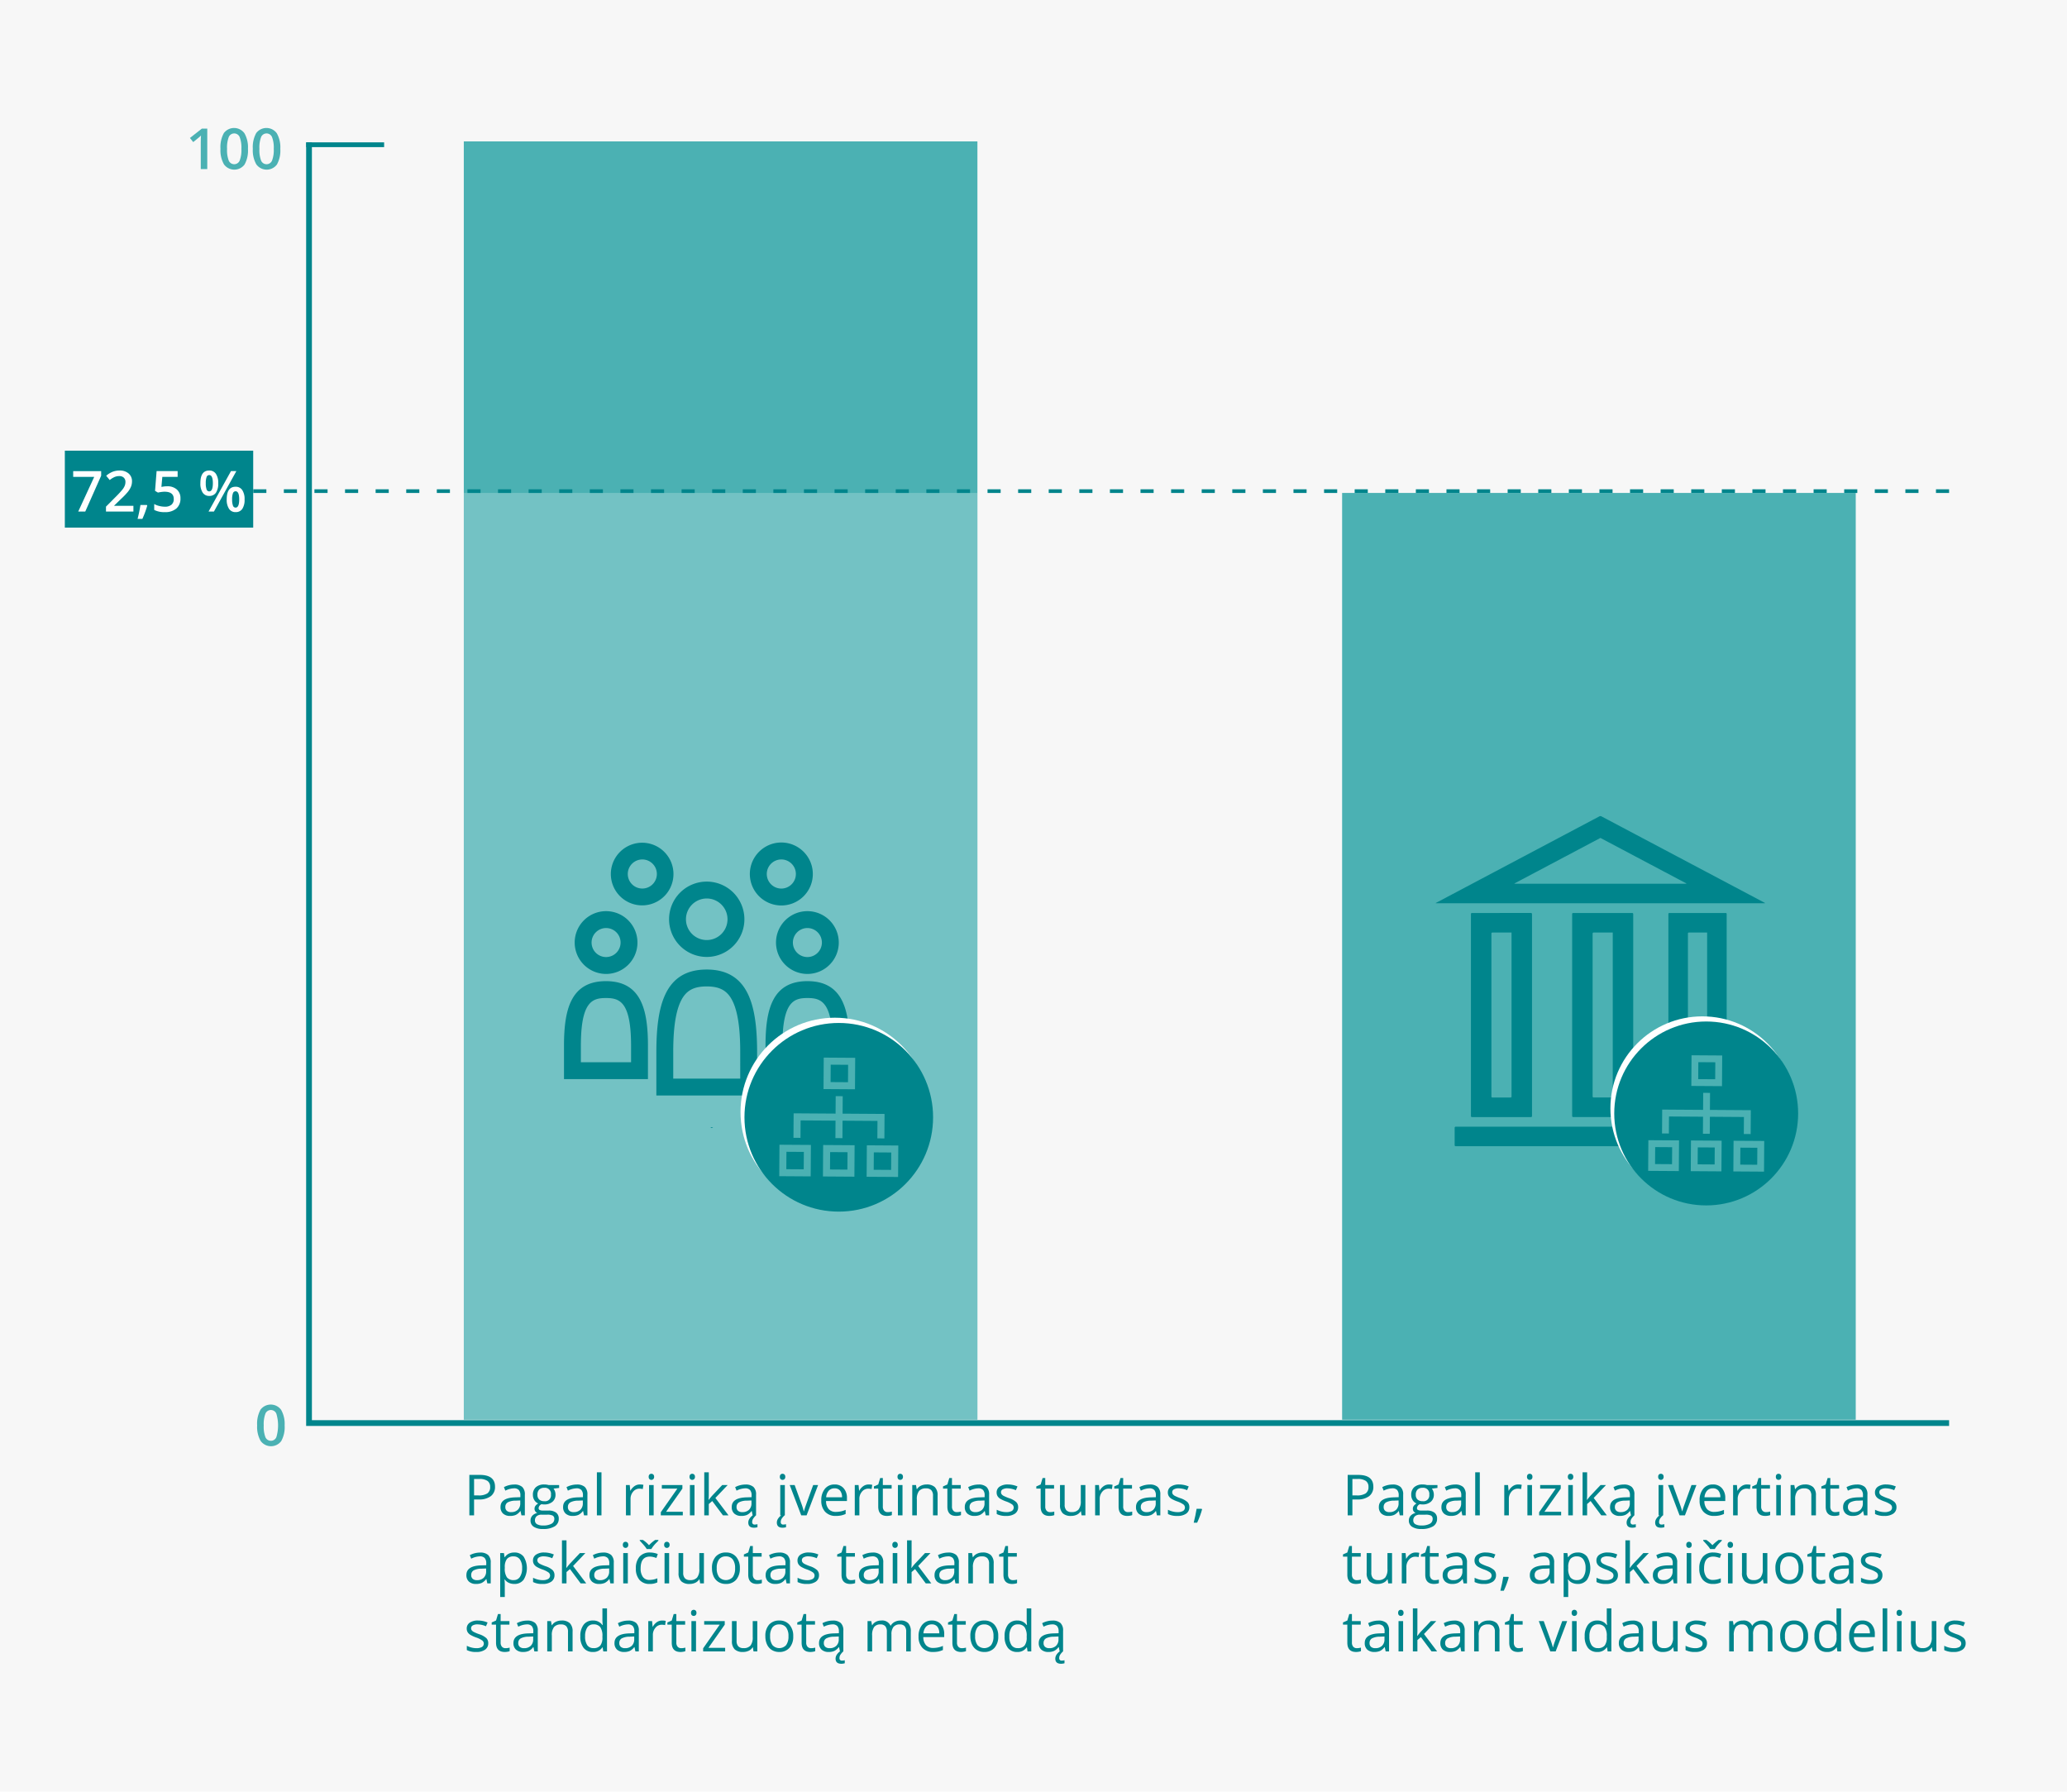 <svg xmlns="http://www.w3.org/2000/svg" width="620" height="537.298" viewBox="0 0 620 537.298">
  <defs>
    <style>
      .cls-1 {
        fill: #f7f7f7;
      }

      .cls-2 {
        fill: #00858c;
      }

      .cls-3, .cls-7 {
        fill: none;
        stroke: #00858c;
        stroke-miterlimit: 10;
      }

      .cls-3 {
        stroke-width: 1.727px;
      }

      .cls-4 {
        fill: #4bb1b3;
      }

      .cls-5 {
        opacity: 0.22;
      }

      .cls-6 {
        fill: #fff;
      }

      .cls-7 {
        stroke-width: 1.103px;
        stroke-dasharray: 3.933 5.244;
      }
    </style>
  </defs>
  <title>output_floor</title>
  <g id="Layer_12" data-name="Layer 12">
    <rect class="cls-1" width="620" height="537.298"/>
  </g>
  <g id="Lines">
    <g>
      <rect class="cls-2" x="102.823" y="31.725" width="1.431" height="23.359" transform="translate(60.134 146.944) rotate(-90)"/>
      <polyline class="cls-3" points="92.693 42.689 92.693 426.771 584.633 426.771"/>
    </g>
  </g>
  <g id="Line-Numbers">
    <g>
      <g>
        <path class="cls-4" d="M62.173,50.709H60.222V42.873q0-1.403.066-2.225-.191.199-.469.439-.278.242-1.863,1.527l-.979-1.236,3.569-2.806h1.627Z"/>
        <path class="cls-4" d="M74.375,44.641a8.629,8.629,0,0,1-1.017,4.698,3.839,3.839,0,0,1-6.18-.05,8.477,8.477,0,0,1-1.046-4.648,8.682,8.682,0,0,1,1.017-4.735,3.843,3.843,0,0,1,6.18.07A8.542,8.542,0,0,1,74.375,44.641Zm-6.267,0a8.835,8.835,0,0,0,.511,3.545,1.784,1.784,0,0,0,3.271-.017,8.736,8.736,0,0,0,.519-3.528,8.797,8.797,0,0,0-.519-3.531,1.777,1.777,0,0,0-3.271-.021A8.899,8.899,0,0,0,68.108,44.641Z"/>
        <path class="cls-4" d="M84.079,44.641a8.629,8.629,0,0,1-1.017,4.698,3.839,3.839,0,0,1-6.18-.05,8.477,8.477,0,0,1-1.046-4.648,8.682,8.682,0,0,1,1.017-4.735,3.843,3.843,0,0,1,6.18.07A8.542,8.542,0,0,1,84.079,44.641Zm-6.267,0a8.835,8.835,0,0,0,.511,3.545,1.784,1.784,0,0,0,3.271-.017,8.736,8.736,0,0,0,.519-3.528,8.797,8.797,0,0,0-.519-3.531,1.777,1.777,0,0,0-3.271-.021A8.899,8.899,0,0,0,77.812,44.641Z"/>
      </g>
      <path class="cls-4" d="M85.375,427.482a8.629,8.629,0,0,1-1.017,4.698,3.839,3.839,0,0,1-6.18-.05,8.477,8.477,0,0,1-1.046-4.648,8.682,8.682,0,0,1,1.017-4.735,3.843,3.843,0,0,1,6.18.07A8.542,8.542,0,0,1,85.375,427.482Zm-6.267,0a8.835,8.835,0,0,0,.511,3.545,1.784,1.784,0,0,0,3.271-.017,12.273,12.273,0,0,0,0-7.06,1.777,1.777,0,0,0-3.271-.021A8.899,8.899,0,0,0,79.108,427.482Z"/>
    </g>
  </g>
  <g id="Graphs">
    <g>
      <rect class="cls-4" x="402.573" y="147.83" width="154.06" height="277.94"/>
      <g>
        <rect class="cls-4" x="139.118" y="42.405" width="154.06" height="383.366"/>
        <g class="cls-5">
          <rect class="cls-6" x="139.118" y="147.83" width="154.06" height="277.94"/>
        </g>
      </g>
    </g>
  </g>
  <g id="Dotted_line">
    <line class="cls-7" x1="584.633" y1="147.288" x2="17.367" y2="147.288"/>
  </g>
  <g id="Square">
    <rect class="cls-2" x="19.449" y="135.156" width="56.5" height="23.076"/>
  </g>
  <g id="_72_5_" data-name="72,5%">
    <g>
      <path class="cls-6" d="M23.464,153.417,28.262,143.016H21.954v-1.718H30.346v1.361l-4.773,10.758Z"/>
      <path class="cls-6" d="M40.016,153.417H31.79v-1.478l3.129-3.146a26.533,26.533,0,0,0,1.838-2.013,4.792,4.792,0,0,0,.66-1.116,3.016,3.016,0,0,0,.208-1.121,1.709,1.709,0,0,0-.494-1.295,1.894,1.894,0,0,0-1.366-.473,3.655,3.655,0,0,0-1.349.257,6.327,6.327,0,0,0-1.506.93l-1.054-1.286a6.785,6.785,0,0,1,1.967-1.212,5.752,5.752,0,0,1,2.034-.357,3.999,3.999,0,0,1,2.714.885,2.985,2.985,0,0,1,1.021,2.378,4.169,4.169,0,0,1-.295,1.561,6.367,6.367,0,0,1-.904,1.523,20.766,20.766,0,0,1-2.03,2.12l-2.108,2.042v.083h5.761Z"/>
      <path class="cls-6" d="M44.166,151.632a27.909,27.909,0,0,1-1.461,3.977h-1.436a40.845,40.845,0,0,0,.855-4.167H44.042Z"/>
      <path class="cls-6" d="M50.151,145.838a4.162,4.162,0,0,1,2.905.972,3.396,3.396,0,0,1,1.071,2.647,3.867,3.867,0,0,1-1.216,3.034,5.002,5.002,0,0,1-3.457,1.092,6.53,6.53,0,0,1-3.196-.656v-1.768a5.859,5.859,0,0,0,1.544.589,7.002,7.002,0,0,0,1.619.208,3.008,3.008,0,0,0,2.009-.59,2.145,2.145,0,0,0,.689-1.727q0-2.174-2.772-2.175a7.242,7.242,0,0,0-.963.079q-.573.079-1.004.179l-.872-.515.465-5.927h6.309V143.016H48.69l-.274,3.005c.194-.033.43-.071.709-.116A6.742,6.742,0,0,1,50.151,145.838Z"/>
      <path class="cls-6" d="M65.458,144.901a4.932,4.932,0,0,1-.685,2.868,2.324,2.324,0,0,1-2.021.958,2.246,2.246,0,0,1-1.955-.991,4.914,4.914,0,0,1-.693-2.835q0-3.794,2.648-3.794a2.313,2.313,0,0,1,2.004.984A4.791,4.791,0,0,1,65.458,144.901Zm-3.735.017a5.292,5.292,0,0,0,.241,1.843.822.822,0,0,0,.789.605q1.096,0,1.096-2.448,0-2.449-1.096-2.449a.822.822,0,0,0-.789.606A5.285,5.285,0,0,0,61.723,144.917Zm9.172-3.636-6.732,12.136H62.553l6.732-12.136Zm2.465,8.483a4.886,4.886,0,0,1-.689,2.863,2.322,2.322,0,0,1-2.009.955,2.264,2.264,0,0,1-1.959-.983,4.871,4.871,0,0,1-.697-2.835q0-3.794,2.656-3.794a2.317,2.317,0,0,1,1.988.979A4.753,4.753,0,0,1,73.36,149.765Zm-3.735,0a5.286,5.286,0,0,0,.245,1.851.83.83,0,0,0,.793.614q1.088,0,1.087-2.465,0-2.433-1.087-2.433a.828.828,0,0,0-.793.598A5.143,5.143,0,0,0,69.625,149.765Z"/>
    </g>
  </g>
  <g id="Big_Icons">
    <g>
      <g>
        <path class="cls-2" d="M213.536,338.282l.358-.221h-.82l.358.221A.109.109,0,0,0,213.536,338.282Z"/>
        <path class="cls-2" d="M183.965,265.786a9.393,9.393,0,1,0-.551-1.772A9.438,9.438,0,0,0,183.965,265.786Zm4.427-4.552a4.342,4.342,0,0,1,.658-1.56,4.387,4.387,0,0,1,1.921-1.582,4.35,4.35,0,0,1,4.135.403,4.397,4.397,0,0,1,1.179,1.179,4.362,4.362,0,1,1-7.893,1.56Z"/>
        <path class="cls-2" d="M225.66,265.786a9.452,9.452,0,0,0,17.404,0,9.358,9.358,0,0,0,.551-1.772,9.5,9.5,0,0,0,0-3.802,9.397,9.397,0,0,0-1.423-3.376,9.495,9.495,0,0,0-4.157-3.425,9.416,9.416,0,0,0-8.95.872,9.495,9.495,0,0,0-3.425,4.157,9.431,9.431,0,0,0,0,7.346ZM230.087,261.234a4.343,4.343,0,0,1,.658-1.56,4.389,4.389,0,0,1,1.92-1.582,4.351,4.351,0,0,1,4.135.403,4.386,4.386,0,0,1,1.582,1.921,4.34,4.34,0,0,1,.343,1.697,4.376,4.376,0,0,1-2.667,4.021,4.35,4.35,0,0,1-4.135-.403,4.396,4.396,0,0,1-1.179-1.18,4.364,4.364,0,0,1-.658-3.317Z"/>
      </g>
      <path class="cls-2" d="M211.986,286.983A11.297,11.297,0,1,0,200.689,275.686,11.31,11.31,0,0,0,211.986,286.983Zm0-17.529a6.232,6.232,0,1,1-6.232,6.232A6.239,6.239,0,0,1,211.986,269.454Zm-.015,21.307c-12.772,0-15.097,11.175-15.097,24.961v12.818H227.097V315.722C227.097,301.936,224.742,290.761,211.971,290.761Zm10.062,32.714H201.938v-7.753c0-4.624.234-11.256,2.256-15.451,1.522-3.158,3.775-4.446,7.776-4.446,4.006,0,6.264,1.29,7.794,4.452,2.033,4.203,2.268,10.827,2.268,15.445Zm20.145-31.394a9.414,9.414,0,1,0-9.414-9.414A9.425,9.425,0,0,0,242.178,292.082Zm0-13.764a4.35,4.35,0,1,1-4.349,4.349A4.354,4.354,0,0,1,242.178,278.318Zm.018,15.924c-10.643,0-12.58,8.692-12.58,19.414v9.969h25.186v-9.969C254.801,302.934,252.839,294.242,242.196,294.242Zm7.541,24.319H234.68v-4.905c0-13.27,3.404-14.35,7.516-14.35,4.126,0,7.541,1.08,7.541,14.35Zm-67.944-26.479a9.414,9.414,0,1,0-9.414-9.414A9.425,9.425,0,0,0,181.793,292.082Zm0-13.764a4.35,4.35,0,1,1-4.349,4.349A4.354,4.354,0,0,1,181.793,278.318ZM181.75,294.242c-10.643,0-12.58,8.692-12.58,19.414v9.969h25.186v-9.969C194.355,302.934,192.393,294.242,181.75,294.242Zm7.541,24.319H174.234v-4.905c0-13.27,3.404-14.35,7.516-14.35,4.126,0,7.541,1.08,7.541,14.35Z"/>
    </g>
    <g>
      <path class="cls-2" d="M517.918,307.553v-33.461a.292.292,0,0,0-.291-.291h-16.901a.292.292,0,0,0-.291.291v33.316c0,.265.254.699.511.63l.005,1.534,5.344-1.404V279.952a.292.292,0,0,1,.291-.291h5.473v28Z"/>
      <path class="cls-2" d="M436.328,338.184v5.276a.308.308,0,0,0,.321.291h57.719v-5.859H436.65A.308.308,0,0,0,436.328,338.184Z"/>
      <path class="cls-2" d="M471.875,273.801a.3.3,0,0,0-.306.291v60.609a.3.3,0,0,0,.306.291H489.58a.299.299,0,0,0,.305-.291v-60.609a.299.299,0,0,0-.305-.291Zm11.872,55.041a.299.299,0,0,1-.306.291h-5.429a.299.299,0,0,1-.305-.291V279.951a.299.299,0,0,1,.305-.291h5.734Z"/>
      <path class="cls-2" d="M441.516,273.801a.3.3,0,0,0-.306.292v60.625a.3.3,0,0,0,.306.291h17.705a.3.3,0,0,0,.306-.291V274.092a.3.3,0,0,0-.306-.292Zm11.872,55.056a.299.299,0,0,1-.306.291h-5.428a.299.299,0,0,1-.306-.291V279.953a.299.299,0,0,1,.306-.292h5.734Z"/>
      <path class="cls-2" d="M529.327,270.75l-49.022-25.953a.618.618,0,0,0-.515,0l-49.022,25.953c-.142.075-.126.136.034.136H529.293C529.453,270.887,529.468,270.825,529.327,270.75Zm-23.625-5.723H454.393c-.16,0-.175-.061-.034-.136l25.688-13.6L505.736,264.891C505.878,264.966,505.862,265.027,505.702,265.027Z"/>
    </g>
  </g>
  <g id="Standard_text">
    <g>
      <path class="cls-2" d="M148.481,445.856a3.399,3.399,0,0,1-1.258,2.835,5.695,5.695,0,0,1-3.598.991h-1.428v4.773h-1.412V442.32h3.146Q148.48,442.32,148.481,445.856Zm-6.283,2.614h1.27a4.728,4.728,0,0,0,2.715-.605,2.235,2.235,0,0,0,.838-1.942,2.091,2.091,0,0,0-.789-1.793,4.112,4.112,0,0,0-2.457-.59h-1.576Z"/>
      <path class="cls-2" d="M156.408,454.455l-.274-1.295h-.066a3.829,3.829,0,0,1-1.356,1.158,4.137,4.137,0,0,1-1.689.303,3.038,3.038,0,0,1-2.121-.697,2.544,2.544,0,0,1-.768-1.984q0-2.755,4.407-2.889l1.545-.05v-.564a2.309,2.309,0,0,0-.461-1.581,1.898,1.898,0,0,0-1.474-.511,6.003,6.003,0,0,0-2.573.697l-.424-1.054a6.478,6.478,0,0,1,1.474-.573,6.411,6.411,0,0,1,1.606-.207,3.463,3.463,0,0,1,2.411.722,3.014,3.014,0,0,1,.784,2.316v6.209Zm-3.112-.972a2.797,2.797,0,0,0,2.021-.705,2.609,2.609,0,0,0,.735-1.976v-.822l-1.379.059a4.999,4.999,0,0,0-2.369.511,1.538,1.538,0,0,0-.727,1.406,1.421,1.421,0,0,0,.452,1.138A1.881,1.881,0,0,0,153.295,453.484Z"/>
      <path class="cls-2" d="M167.713,445.358v.871l-1.685.199a2.961,2.961,0,0,1,.598,1.818,2.69,2.69,0,0,1-.913,2.133,3.683,3.683,0,0,1-2.507.797,4.118,4.118,0,0,1-.764-.066,1.357,1.357,0,0,0-.88,1.171.595.595,0,0,0,.307.552,2.244,2.244,0,0,0,1.055.179h1.61a3.606,3.606,0,0,1,2.271.622,2.165,2.165,0,0,1,.793,1.811,2.582,2.582,0,0,1-1.213,2.303,6.485,6.485,0,0,1-3.535.793,4.833,4.833,0,0,1-2.752-.664,2.144,2.144,0,0,1-.967-1.876,2.107,2.107,0,0,1,.531-1.437,2.702,2.702,0,0,1,1.494-.821,1.448,1.448,0,0,1-.586-.49,1.297,1.297,0,0,1-.236-.771,1.469,1.469,0,0,1,.266-.872,2.797,2.797,0,0,1,.838-.722,2.464,2.464,0,0,1-1.149-.988,2.904,2.904,0,0,1-.444-1.594,2.941,2.941,0,0,1,.896-2.303,3.661,3.661,0,0,1,2.541-.81,4.593,4.593,0,0,1,1.286.166Zm-7.254,10.625a1.236,1.236,0,0,0,.622,1.121,3.442,3.442,0,0,0,1.784.381,4.98,4.98,0,0,0,2.569-.519,1.588,1.588,0,0,0,.835-1.407,1.111,1.111,0,0,0-.457-1.024,3.539,3.539,0,0,0-1.719-.287h-1.651a2.176,2.176,0,0,0-1.461.448A1.603,1.603,0,0,0,160.459,455.983Zm.746-7.712a1.853,1.853,0,0,0,.54,1.444,2.151,2.151,0,0,0,1.503.49,1.758,1.758,0,0,0,2.017-1.959,1.809,1.809,0,0,0-2.042-2.051,2.022,2.022,0,0,0-1.494.523A2.106,2.106,0,0,0,161.206,448.271Z"/>
      <path class="cls-2" d="M175.176,454.455l-.274-1.295h-.066a3.829,3.829,0,0,1-1.356,1.158,4.137,4.137,0,0,1-1.689.303,3.038,3.038,0,0,1-2.121-.697,2.544,2.544,0,0,1-.768-1.984q0-2.755,4.407-2.889l1.545-.05v-.564a2.309,2.309,0,0,0-.461-1.581,1.898,1.898,0,0,0-1.474-.511,6.003,6.003,0,0,0-2.573.697l-.424-1.054a6.478,6.478,0,0,1,1.474-.573,6.411,6.411,0,0,1,1.606-.207,3.463,3.463,0,0,1,2.411.722,3.014,3.014,0,0,1,.784,2.316v6.209Zm-3.112-.972a2.797,2.797,0,0,0,2.021-.705,2.609,2.609,0,0,0,.735-1.976v-.822l-1.379.059a4.999,4.999,0,0,0-2.369.511,1.538,1.538,0,0,0-.727,1.406,1.421,1.421,0,0,0,.452,1.138A1.881,1.881,0,0,0,172.064,453.484Z"/>
      <path class="cls-2" d="M180.414,454.455h-1.378v-12.916h1.378Z"/>
      <path class="cls-2" d="M191.902,445.192a5.397,5.397,0,0,1,1.088.1l-.191,1.278a4.692,4.692,0,0,0-.996-.125,2.425,2.425,0,0,0-1.889.896,3.271,3.271,0,0,0-.784,2.233v4.881h-1.378V445.358h1.137l.158,1.685h.066a3.992,3.992,0,0,1,1.221-1.369A2.741,2.741,0,0,1,191.902,445.192Z"/>
      <path class="cls-2" d="M194.575,442.892a.912.912,0,0,1,.232-.692.858.858,0,0,1,1.153.004.896.896,0,0,1,.241.688.91.91,0,0,1-.241.693.842.842,0,0,1-1.153,0A.931.931,0,0,1,194.575,442.892Zm1.494,11.563h-1.378V445.358h1.378Z"/>
      <path class="cls-2" d="M204.809,454.455h-6.599V453.517l4.964-7.089h-4.656V445.358h6.167v1.07l-4.897,6.956h5.021Z"/>
      <path class="cls-2" d="M206.827,442.892a.912.912,0,0,1,.232-.692.858.858,0,0,1,1.153.004.896.896,0,0,1,.241.688.91.91,0,0,1-.241.693.842.842,0,0,1-1.153,0A.931.931,0,0,1,206.827,442.892Zm1.494,11.563h-1.378V445.358h1.378Z"/>
      <path class="cls-2" d="M212.604,449.798a16.342,16.342,0,0,1,1.088-1.328l2.938-3.112h1.636l-3.686,3.876,3.942,5.222h-1.668l-3.213-4.3-1.037.896v3.403h-1.361v-12.916H212.604v6.848q0,.457-.066,1.411Z"/>
      <path class="cls-2" d="M225.761,454.455l-.274-1.295h-.066a3.829,3.829,0,0,1-1.356,1.158,4.137,4.137,0,0,1-1.689.303,3.038,3.038,0,0,1-2.121-.697,2.544,2.544,0,0,1-.768-1.984q0-2.755,4.407-2.889l1.545-.05v-.564a2.309,2.309,0,0,0-.461-1.581,1.898,1.898,0,0,0-1.474-.511,6.003,6.003,0,0,0-2.573.697l-.424-1.054a6.478,6.478,0,0,1,1.474-.573,6.411,6.411,0,0,1,1.606-.207,3.463,3.463,0,0,1,2.411.722,3.014,3.014,0,0,1,.784,2.316v6.209Zm-3.112-.972a2.797,2.797,0,0,0,2.021-.705,2.609,2.609,0,0,0,.735-1.976v-.822l-1.379.059a4.999,4.999,0,0,0-2.369.511,1.538,1.538,0,0,0-.727,1.406,1.421,1.421,0,0,0,.452,1.138A1.881,1.881,0,0,0,222.649,453.484Zm2.971,2.947a.69.69,0,0,0,.781.78,3.587,3.587,0,0,0,.805-.107v.904a3.879,3.879,0,0,1-1.037.149q-1.72,0-1.719-1.561a2.101,2.101,0,0,1,.357-1.142,3.734,3.734,0,0,1,.954-1h.996a5.699,5.699,0,0,0-.851,1A1.788,1.788,0,0,0,225.62,456.431Z"/>
      <path class="cls-2" d="M234.187,456.431a.689.689,0,0,0,.78.78,3.58,3.58,0,0,0,.805-.107v.904a3.879,3.879,0,0,1-1.037.149q-1.718,0-1.719-1.561a2.101,2.101,0,0,1,.357-1.142,3.754,3.754,0,0,1,.955-1h.996a5.71,5.71,0,0,0-.852,1A1.795,1.795,0,0,0,234.187,456.431Zm-.266-13.539a.912.912,0,0,1,.232-.692.858.858,0,0,1,1.153.004.896.896,0,0,1,.241.688.91.91,0,0,1-.241.693.842.842,0,0,1-1.153,0A.931.931,0,0,1,233.921,442.892Zm1.494,11.563H234.038V445.358h1.378Z"/>
      <path class="cls-2" d="M240.33,454.455l-3.453-9.098H238.354l1.959,5.396a25.478,25.478,0,0,1,.78,2.457h.066a18.334,18.334,0,0,1,.577-1.822q.485-1.381,2.179-6.03h1.478l-3.453,9.098Z"/>
      <path class="cls-2" d="M250.698,454.621a4.181,4.181,0,0,1-3.184-1.229,4.757,4.757,0,0,1-1.166-3.412,5.272,5.272,0,0,1,1.083-3.494,3.597,3.597,0,0,1,2.909-1.295,3.431,3.431,0,0,1,2.706,1.125,4.307,4.307,0,0,1,.996,2.967v.872h-6.267a3.604,3.604,0,0,0,.809,2.432,2.797,2.797,0,0,0,2.162.83,7.32,7.32,0,0,0,2.906-.614v1.229a7.295,7.295,0,0,1-1.383.453A7.804,7.804,0,0,1,250.698,454.621Zm-.374-8.276a2.251,2.251,0,0,0-1.747.714,3.29,3.29,0,0,0-.768,1.976h4.756a3.028,3.028,0,0,0-.581-1.996A2.046,2.046,0,0,0,250.324,446.345Z"/>
      <path class="cls-2" d="M260.541,445.192a5.397,5.397,0,0,1,1.088.1l-.191,1.278a4.692,4.692,0,0,0-.996-.125,2.425,2.425,0,0,0-1.889.896,3.271,3.271,0,0,0-.784,2.233v4.881h-1.378V445.358h1.137l.158,1.685h.066a3.992,3.992,0,0,1,1.221-1.369A2.741,2.741,0,0,1,260.541,445.192Z"/>
      <path class="cls-2" d="M266.269,453.484a4.865,4.865,0,0,0,1.245-.166v1.055a2.534,2.534,0,0,1-.66.179,4.965,4.965,0,0,1-.784.07q-2.64,0-2.64-2.781v-5.412h-1.303v-.664l1.303-.572.581-1.942h.797v2.108h2.64v1.07h-2.64v5.354a1.845,1.845,0,0,0,.39,1.262A1.36,1.36,0,0,0,266.269,453.484Z"/>
      <path class="cls-2" d="M269.216,442.892a.912.912,0,0,1,.232-.692.858.858,0,0,1,1.153.004.896.896,0,0,1,.241.688.91.91,0,0,1-.241.693.842.842,0,0,1-1.153,0A.931.931,0,0,1,269.216,442.892Zm1.494,11.563h-1.378V445.358h1.378Z"/>
      <path class="cls-2" d="M279.858,454.455v-5.886a2.373,2.373,0,0,0-.507-1.66,2.06,2.06,0,0,0-1.585-.548,2.614,2.614,0,0,0-2.092.772,3.899,3.899,0,0,0-.664,2.548v4.773h-1.378V445.358h1.121l.224,1.245h.066a2.814,2.814,0,0,1,1.187-1.042,3.864,3.864,0,0,1,1.702-.369,3.453,3.453,0,0,1,2.474.793,3.37,3.37,0,0,1,.83,2.535v5.936Z"/>
      <path class="cls-2" d="M287.005,453.484a4.865,4.865,0,0,0,1.245-.166v1.055a2.534,2.534,0,0,1-.66.179,4.965,4.965,0,0,1-.784.07q-2.64,0-2.64-2.781v-5.412h-1.303v-.664l1.303-.572.581-1.942h.797v2.108h2.64v1.07h-2.64v5.354a1.845,1.845,0,0,0,.39,1.262A1.36,1.36,0,0,0,287.005,453.484Z"/>
      <path class="cls-2" d="M295.664,454.455l-.274-1.295h-.066a3.829,3.829,0,0,1-1.356,1.158,4.137,4.137,0,0,1-1.689.303,3.038,3.038,0,0,1-2.121-.697,2.544,2.544,0,0,1-.768-1.984q0-2.755,4.407-2.889l1.545-.05v-.564a2.309,2.309,0,0,0-.461-1.581,1.898,1.898,0,0,0-1.474-.511,6.003,6.003,0,0,0-2.573.697l-.424-1.054a6.478,6.478,0,0,1,1.474-.573,6.411,6.411,0,0,1,1.606-.207,3.463,3.463,0,0,1,2.411.722,3.014,3.014,0,0,1,.784,2.316v6.209Zm-3.112-.972a2.797,2.797,0,0,0,2.021-.705,2.609,2.609,0,0,0,.735-1.976v-.822l-1.379.059a4.999,4.999,0,0,0-2.369.511,1.538,1.538,0,0,0-.727,1.406,1.421,1.421,0,0,0,.452,1.138A1.881,1.881,0,0,0,292.551,453.484Z"/>
      <path class="cls-2" d="M305.393,451.973a2.279,2.279,0,0,1-.947,1.959,4.442,4.442,0,0,1-2.656.689,5.778,5.778,0,0,1-2.822-.573v-1.278a6.851,6.851,0,0,0,1.407.523,5.889,5.889,0,0,0,1.448.19,3.285,3.285,0,0,0,1.66-.344,1.185,1.185,0,0,0,.121-1.959,7.24,7.24,0,0,0-1.797-.893,9.689,9.689,0,0,1-1.806-.826,2.458,2.458,0,0,1-.797-.801,2.086,2.086,0,0,1-.262-1.071,2.04,2.04,0,0,1,.905-1.755,4.206,4.206,0,0,1,2.481-.644,7.263,7.263,0,0,1,2.872.598l-.49,1.12a6.594,6.594,0,0,0-2.481-.564,2.851,2.851,0,0,0-1.478.308.948.948,0,0,0-.498.847,1.032,1.032,0,0,0,.187.622,1.846,1.846,0,0,0,.603.49,13.479,13.479,0,0,0,1.594.672,5.966,5.966,0,0,1,2.187,1.188A2.094,2.094,0,0,1,305.393,451.973Z"/>
      <path class="cls-2" d="M314.988,453.484a4.865,4.865,0,0,0,1.245-.166v1.055a2.534,2.534,0,0,1-.66.179,4.965,4.965,0,0,1-.784.07q-2.64,0-2.64-2.781v-5.412h-1.303v-.664l1.303-.572.581-1.942h.797v2.108h2.64v1.07h-2.64v5.354a1.845,1.845,0,0,0,.39,1.262A1.36,1.36,0,0,0,314.988,453.484Z"/>
      <path class="cls-2" d="M319.346,445.358v5.901a2.376,2.376,0,0,0,.506,1.66,2.064,2.064,0,0,0,1.586.548,2.586,2.586,0,0,0,2.088-.78,3.936,3.936,0,0,0,.66-2.548V445.358h1.377v9.098h-1.137l-.199-1.221h-.074a2.748,2.748,0,0,1-1.175,1.029,3.944,3.944,0,0,1-1.714.357,3.475,3.475,0,0,1-2.486-.789,3.355,3.355,0,0,1-.826-2.523V445.358Z"/>
      <path class="cls-2" d="M332.635,445.192a5.397,5.397,0,0,1,1.088.1l-.191,1.278a4.692,4.692,0,0,0-.996-.125,2.425,2.425,0,0,0-1.889.896,3.271,3.271,0,0,0-.784,2.233v4.881h-1.378V445.358h1.137l.158,1.685h.066a3.992,3.992,0,0,1,1.221-1.369A2.741,2.741,0,0,1,332.635,445.192Z"/>
      <path class="cls-2" d="M338.363,453.484a4.865,4.865,0,0,0,1.245-.166v1.055a2.534,2.534,0,0,1-.66.179,4.965,4.965,0,0,1-.784.07q-2.64,0-2.64-2.781v-5.412h-1.303v-.664l1.303-.572.581-1.942h.797v2.108h2.64v1.07h-2.64v5.354a1.845,1.845,0,0,0,.39,1.262A1.36,1.36,0,0,0,338.363,453.484Z"/>
      <path class="cls-2" d="M347.021,454.455l-.274-1.295h-.066a3.829,3.829,0,0,1-1.356,1.158,4.137,4.137,0,0,1-1.689.303,3.038,3.038,0,0,1-2.121-.697,2.544,2.544,0,0,1-.768-1.984q0-2.755,4.407-2.889l1.545-.05v-.564a2.309,2.309,0,0,0-.461-1.581,1.898,1.898,0,0,0-1.474-.511,6.003,6.003,0,0,0-2.573.697l-.424-1.054a6.478,6.478,0,0,1,1.474-.573,6.411,6.411,0,0,1,1.606-.207,3.463,3.463,0,0,1,2.411.722,3.014,3.014,0,0,1,.784,2.316v6.209Zm-3.112-.972a2.797,2.797,0,0,0,2.021-.705,2.609,2.609,0,0,0,.735-1.976v-.822l-1.379.059a4.999,4.999,0,0,0-2.369.511,1.538,1.538,0,0,0-.727,1.406,1.421,1.421,0,0,0,.452,1.138A1.881,1.881,0,0,0,343.909,453.484Z"/>
      <path class="cls-2" d="M356.75,451.973a2.279,2.279,0,0,1-.947,1.959,4.442,4.442,0,0,1-2.656.689,5.778,5.778,0,0,1-2.822-.573v-1.278a6.851,6.851,0,0,0,1.407.523,5.889,5.889,0,0,0,1.448.19,3.285,3.285,0,0,0,1.66-.344,1.185,1.185,0,0,0,.121-1.959,7.24,7.24,0,0,0-1.797-.893,9.689,9.689,0,0,1-1.806-.826,2.458,2.458,0,0,1-.797-.801,2.086,2.086,0,0,1-.262-1.071,2.04,2.04,0,0,1,.905-1.755,4.206,4.206,0,0,1,2.481-.644,7.263,7.263,0,0,1,2.872.598l-.49,1.12a6.594,6.594,0,0,0-2.481-.564,2.851,2.851,0,0,0-1.478.308.948.948,0,0,0-.498.847,1.032,1.032,0,0,0,.187.622,1.846,1.846,0,0,0,.603.49,13.479,13.479,0,0,0,1.594.672,5.966,5.966,0,0,1,2.187,1.188A2.094,2.094,0,0,1,356.75,451.973Z"/>
      <path class="cls-2" d="M360.435,452.48l.124.19q-.215.831-.622,1.931-.407,1.1-.847,2.046h-1.037q.223-.863.493-2.133.27-1.271.378-2.034Z"/>
      <path class="cls-2" d="M146.173,474.856l-.274-1.295h-.066a3.819,3.819,0,0,1-1.356,1.158,4.137,4.137,0,0,1-1.689.303,3.038,3.038,0,0,1-2.121-.697,2.544,2.544,0,0,1-.768-1.984q0-2.755,4.407-2.889l1.545-.049v-.564a2.31,2.31,0,0,0-.461-1.582,1.898,1.898,0,0,0-1.474-.51,6.003,6.003,0,0,0-2.573.697l-.424-1.055a6.476,6.476,0,0,1,1.474-.572,6.368,6.368,0,0,1,1.606-.208,3.468,3.468,0,0,1,2.411.722,3.015,3.015,0,0,1,.784,2.316v6.209Zm-3.112-.971a2.794,2.794,0,0,0,2.021-.706,2.609,2.609,0,0,0,.735-1.976v-.822l-1.379.059a5.011,5.011,0,0,0-2.369.511,1.539,1.539,0,0,0-.727,1.407,1.417,1.417,0,0,0,.452,1.137A1.881,1.881,0,0,0,143.061,473.885Z"/>
      <path class="cls-2" d="M154.267,475.022a3.938,3.938,0,0,1-1.623-.328,3.059,3.059,0,0,1-1.232-1.008H151.312a12.192,12.192,0,0,1,.1,1.51v3.744h-1.378V465.758h1.121l.19,1.245h.066a3.204,3.204,0,0,1,1.237-1.079,3.752,3.752,0,0,1,1.618-.332,3.362,3.362,0,0,1,2.793,1.236,6.588,6.588,0,0,1-.017,6.952A3.368,3.368,0,0,1,154.267,475.022Zm-.199-8.26a2.44,2.44,0,0,0-2.017.772,3.964,3.964,0,0,0-.64,2.457v.308a4.549,4.549,0,0,0,.64,2.743,2.429,2.429,0,0,0,2.05.825,2.13,2.13,0,0,0,1.847-.954,4.529,4.529,0,0,0,.668-2.632,4.36,4.36,0,0,0-.668-2.61A2.199,2.199,0,0,0,154.068,466.762Z"/>
      <path class="cls-2" d="M166.321,472.373a2.278,2.278,0,0,1-.947,1.959,4.442,4.442,0,0,1-2.656.689,5.79,5.79,0,0,1-2.822-.572v-1.279a6.795,6.795,0,0,0,1.407.523,5.891,5.891,0,0,0,1.448.191,3.284,3.284,0,0,0,1.66-.345,1.185,1.185,0,0,0,.121-1.959,7.24,7.24,0,0,0-1.797-.893,9.689,9.689,0,0,1-1.806-.826,2.458,2.458,0,0,1-.797-.801,2.084,2.084,0,0,1-.262-1.071,2.04,2.04,0,0,1,.905-1.755,4.213,4.213,0,0,1,2.481-.644,7.263,7.263,0,0,1,2.872.598l-.49,1.121a6.575,6.575,0,0,0-2.481-.564,2.852,2.852,0,0,0-1.478.307.95.95,0,0,0-.498.847,1.032,1.032,0,0,0,.187.622,1.846,1.846,0,0,0,.603.49,13.31,13.31,0,0,0,1.594.672,5.966,5.966,0,0,1,2.187,1.188A2.094,2.094,0,0,1,166.321,472.373Z"/>
      <path class="cls-2" d="M169.922,470.2a16.009,16.009,0,0,1,1.088-1.328l2.938-3.113h1.636l-3.686,3.877,3.942,5.221h-1.668l-3.213-4.3-1.037.896v3.403H168.561v-12.916h1.361v6.848q0,.457-.066,1.412Z"/>
      <path class="cls-2" d="M183.08,474.856l-.274-1.295h-.066a3.819,3.819,0,0,1-1.356,1.158,4.137,4.137,0,0,1-1.689.303,3.038,3.038,0,0,1-2.121-.697,2.544,2.544,0,0,1-.768-1.984q0-2.755,4.407-2.889l1.545-.049v-.564a2.31,2.31,0,0,0-.461-1.582,1.898,1.898,0,0,0-1.474-.51,6.003,6.003,0,0,0-2.573.697l-.424-1.055a6.476,6.476,0,0,1,1.474-.572,6.368,6.368,0,0,1,1.606-.208,3.468,3.468,0,0,1,2.411.722,3.015,3.015,0,0,1,.784,2.316v6.209Zm-3.112-.971a2.794,2.794,0,0,0,2.021-.706,2.609,2.609,0,0,0,.735-1.976v-.822l-1.379.059a5.011,5.011,0,0,0-2.369.511,1.539,1.539,0,0,0-.727,1.407,1.417,1.417,0,0,0,.452,1.137A1.881,1.881,0,0,0,179.967,473.885Z"/>
      <path class="cls-2" d="M186.824,463.293a.913.913,0,0,1,.232-.693.858.858,0,0,1,1.153.004.897.897,0,0,1,.241.689.909.909,0,0,1-.241.692.842.842,0,0,1-1.153,0A.93.93,0,0,1,186.824,463.293Zm1.494,11.562h-1.378v-9.098h1.378Z"/>
      <path class="cls-2" d="M194.875,475.022a3.881,3.881,0,0,1-3.059-1.216,4.999,4.999,0,0,1-1.083-3.44,5.156,5.156,0,0,1,1.1-3.528,3.959,3.959,0,0,1,3.133-1.245,6.248,6.248,0,0,1,1.312.141,4.391,4.391,0,0,1,1.029.332l-.424,1.171a6.447,6.447,0,0,0-.996-.303,4.453,4.453,0,0,0-.955-.12q-2.771,0-2.771,3.535a4.212,4.212,0,0,0,.676,2.574,2.354,2.354,0,0,0,2.005.896,6.14,6.14,0,0,0,2.333-.49v1.221A4.989,4.989,0,0,1,194.875,475.022ZM191.896,461.832h.954a9.378,9.378,0,0,1,1.817,1.568,12.043,12.043,0,0,1,1.835-1.568h.987v.207l-.547.564a9.735,9.735,0,0,0-1.578,1.951h-1.377a6.497,6.497,0,0,0-.615-.863q-.422-.524-1.477-1.652Z"/>
      <path class="cls-2" d="M199.216,463.293a.913.913,0,0,1,.232-.693.858.858,0,0,1,1.153.004.897.897,0,0,1,.241.689.909.909,0,0,1-.241.692.842.842,0,0,1-1.153,0A.93.93,0,0,1,199.216,463.293Zm1.494,11.562h-1.378v-9.098h1.378Z"/>
      <path class="cls-2" d="M204.927,465.758v5.902a2.378,2.378,0,0,0,.506,1.66,2.064,2.064,0,0,0,1.586.547,2.589,2.589,0,0,0,2.088-.779,3.941,3.941,0,0,0,.66-2.549v-4.781h1.377v9.098h-1.137l-.199-1.221h-.074a2.741,2.741,0,0,1-1.175,1.029,3.944,3.944,0,0,1-1.714.357,3.475,3.475,0,0,1-2.486-.789,3.355,3.355,0,0,1-.826-2.523v-5.951Z"/>
      <path class="cls-2" d="M221.919,470.299a5.024,5.024,0,0,1-1.12,3.474,3.948,3.948,0,0,1-3.097,1.249,4.111,4.111,0,0,1-2.167-.572,3.787,3.787,0,0,1-1.461-1.645,5.726,5.726,0,0,1-.514-2.506,5.012,5.012,0,0,1,1.111-3.466,3.936,3.936,0,0,1,3.088-1.241,3.851,3.851,0,0,1,3.034,1.27A4.999,4.999,0,0,1,221.919,470.299Zm-6.931,0a4.32,4.32,0,0,0,.697,2.656,2.769,2.769,0,0,0,4.104.004,4.297,4.297,0,0,0,.701-2.66,4.226,4.226,0,0,0-.701-2.636,2.465,2.465,0,0,0-2.071-.901,2.426,2.426,0,0,0-2.042.889A4.276,4.276,0,0,0,214.989,470.299Z"/>
      <path class="cls-2" d="M227.273,473.885a4.496,4.496,0,0,0,.706-.055,4.767,4.767,0,0,0,.539-.111v1.054a2.495,2.495,0,0,1-.66.179,4.965,4.965,0,0,1-.784.07q-2.64,0-2.64-2.781V466.829h-1.303v-.664l1.303-.572.581-1.942h.797v2.108h2.64v1.07H225.812V472.183a1.843,1.843,0,0,0,.39,1.262A1.361,1.361,0,0,0,227.273,473.885Z"/>
      <path class="cls-2" d="M235.931,474.856l-.274-1.295h-.066a3.819,3.819,0,0,1-1.356,1.158,4.137,4.137,0,0,1-1.689.303,3.038,3.038,0,0,1-2.121-.697,2.544,2.544,0,0,1-.768-1.984q0-2.755,4.407-2.889l1.545-.049v-.564a2.31,2.31,0,0,0-.461-1.582,1.898,1.898,0,0,0-1.474-.51,6.003,6.003,0,0,0-2.573.697l-.424-1.055a6.476,6.476,0,0,1,1.474-.572,6.368,6.368,0,0,1,1.606-.208,3.468,3.468,0,0,1,2.411.722,3.015,3.015,0,0,1,.784,2.316v6.209Zm-3.112-.971a2.794,2.794,0,0,0,2.021-.706,2.609,2.609,0,0,0,.735-1.976v-.822l-1.379.059a5.011,5.011,0,0,0-2.369.511,1.539,1.539,0,0,0-.727,1.407,1.417,1.417,0,0,0,.452,1.137A1.881,1.881,0,0,0,232.819,473.885Z"/>
      <path class="cls-2" d="M245.661,472.373a2.278,2.278,0,0,1-.947,1.959,4.442,4.442,0,0,1-2.656.689,5.79,5.79,0,0,1-2.822-.572v-1.279a6.795,6.795,0,0,0,1.407.523,5.891,5.891,0,0,0,1.448.191,3.284,3.284,0,0,0,1.66-.345,1.185,1.185,0,0,0,.121-1.959,7.24,7.24,0,0,0-1.797-.893,9.689,9.689,0,0,1-1.806-.826,2.458,2.458,0,0,1-.797-.801,2.084,2.084,0,0,1-.262-1.071,2.04,2.04,0,0,1,.905-1.755,4.213,4.213,0,0,1,2.481-.644,7.263,7.263,0,0,1,2.872.598l-.49,1.121a6.575,6.575,0,0,0-2.481-.564,2.852,2.852,0,0,0-1.478.307.95.95,0,0,0-.498.847,1.032,1.032,0,0,0,.187.622,1.846,1.846,0,0,0,.603.49,13.31,13.31,0,0,0,1.594.672,5.966,5.966,0,0,1,2.187,1.188A2.094,2.094,0,0,1,245.661,472.373Z"/>
      <path class="cls-2" d="M255.255,473.885a4.496,4.496,0,0,0,.706-.055,4.767,4.767,0,0,0,.539-.111v1.054a2.495,2.495,0,0,1-.66.179,4.965,4.965,0,0,1-.784.07q-2.64,0-2.64-2.781V466.829h-1.303v-.664l1.303-.572.581-1.942h.797v2.108h2.64v1.07h-2.64V472.183a1.843,1.843,0,0,0,.39,1.262A1.361,1.361,0,0,0,255.255,473.885Z"/>
      <path class="cls-2" d="M263.914,474.856l-.274-1.295h-.066a3.819,3.819,0,0,1-1.356,1.158,4.137,4.137,0,0,1-1.689.303,3.038,3.038,0,0,1-2.121-.697,2.544,2.544,0,0,1-.768-1.984q0-2.755,4.407-2.889l1.545-.049v-.564a2.31,2.31,0,0,0-.461-1.582,1.898,1.898,0,0,0-1.474-.51,6.003,6.003,0,0,0-2.573.697l-.424-1.055a6.476,6.476,0,0,1,1.474-.572,6.368,6.368,0,0,1,1.606-.208,3.468,3.468,0,0,1,2.411.722,3.015,3.015,0,0,1,.784,2.316v6.209Zm-3.112-.971a2.794,2.794,0,0,0,2.021-.706,2.609,2.609,0,0,0,.735-1.976v-.822l-1.379.059a5.011,5.011,0,0,0-2.369.511,1.539,1.539,0,0,0-.727,1.407,1.417,1.417,0,0,0,.452,1.137A1.881,1.881,0,0,0,260.801,473.885Z"/>
      <path class="cls-2" d="M267.658,463.293a.913.913,0,0,1,.232-.693.858.858,0,0,1,1.153.004.897.897,0,0,1,.241.689.909.909,0,0,1-.241.692.842.842,0,0,1-1.153,0A.93.93,0,0,1,267.658,463.293Zm1.494,11.562h-1.378v-9.098h1.378Z"/>
      <path class="cls-2" d="M273.435,470.2a16.009,16.009,0,0,1,1.088-1.328l2.938-3.113h1.636l-3.686,3.877,3.942,5.221h-1.668l-3.213-4.3-1.037.896v3.403h-1.361v-12.916h1.361v6.848q0,.457-.066,1.412Z"/>
      <path class="cls-2" d="M286.591,474.856l-.274-1.295h-.066a3.819,3.819,0,0,1-1.356,1.158,4.137,4.137,0,0,1-1.689.303,3.038,3.038,0,0,1-2.121-.697,2.544,2.544,0,0,1-.768-1.984q0-2.755,4.407-2.889l1.545-.049v-.564a2.31,2.31,0,0,0-.461-1.582,1.898,1.898,0,0,0-1.474-.51,6.003,6.003,0,0,0-2.573.697l-.424-1.055a6.476,6.476,0,0,1,1.474-.572,6.368,6.368,0,0,1,1.606-.208,3.468,3.468,0,0,1,2.411.722,3.015,3.015,0,0,1,.784,2.316v6.209Zm-3.112-.971a2.794,2.794,0,0,0,2.021-.706,2.609,2.609,0,0,0,.735-1.976v-.822l-1.379.059a5.011,5.011,0,0,0-2.369.511,1.539,1.539,0,0,0-.727,1.407,1.417,1.417,0,0,0,.452,1.137A1.881,1.881,0,0,0,283.479,473.885Z"/>
      <path class="cls-2" d="M296.677,474.856v-5.885a2.372,2.372,0,0,0-.507-1.66,2.06,2.06,0,0,0-1.585-.549,2.614,2.614,0,0,0-2.092.772,3.899,3.899,0,0,0-.664,2.548v4.773h-1.378v-9.098h1.121l.224,1.245h.066a2.814,2.814,0,0,1,1.187-1.042,3.864,3.864,0,0,1,1.702-.369,3.457,3.457,0,0,1,2.474.793,3.37,3.37,0,0,1,.83,2.535v5.936Z"/>
      <path class="cls-2" d="M303.824,473.885a4.496,4.496,0,0,0,.706-.055,4.767,4.767,0,0,0,.539-.111v1.054a2.495,2.495,0,0,1-.66.179,4.965,4.965,0,0,1-.784.07q-2.64,0-2.64-2.781V466.829h-1.303v-.664l1.303-.572.581-1.942h.797v2.108h2.64v1.07h-2.64V472.183a1.843,1.843,0,0,0,.39,1.262A1.361,1.361,0,0,0,303.824,473.885Z"/>
      <path class="cls-2" d="M146.448,492.773a2.278,2.278,0,0,1-.947,1.959,4.442,4.442,0,0,1-2.656.689,5.79,5.79,0,0,1-2.822-.572v-1.279a6.795,6.795,0,0,0,1.407.523,5.891,5.891,0,0,0,1.448.191,3.284,3.284,0,0,0,1.66-.345,1.185,1.185,0,0,0,.121-1.959,7.24,7.24,0,0,0-1.797-.893,9.689,9.689,0,0,1-1.806-.826,2.458,2.458,0,0,1-.797-.801,2.084,2.084,0,0,1-.262-1.071,2.04,2.04,0,0,1,.905-1.755,4.213,4.213,0,0,1,2.481-.644,7.263,7.263,0,0,1,2.872.598l-.49,1.121a6.575,6.575,0,0,0-2.481-.564,2.852,2.852,0,0,0-1.478.307.95.95,0,0,0-.498.847,1.032,1.032,0,0,0,.187.622,1.846,1.846,0,0,0,.603.49,13.31,13.31,0,0,0,1.594.672,5.966,5.966,0,0,1,2.187,1.188A2.094,2.094,0,0,1,146.448,492.773Z"/>
      <path class="cls-2" d="M151.626,494.285a4.496,4.496,0,0,0,.706-.055,4.767,4.767,0,0,0,.539-.111v1.054a2.495,2.495,0,0,1-.66.179,4.965,4.965,0,0,1-.784.07q-2.64,0-2.64-2.781v-5.412h-1.303v-.664l1.303-.572.581-1.942h.797v2.108h2.64v1.07h-2.64v5.354a1.843,1.843,0,0,0,.39,1.262A1.361,1.361,0,0,0,151.626,494.285Z"/>
      <path class="cls-2" d="M160.285,495.255l-.274-1.295h-.066a3.819,3.819,0,0,1-1.356,1.158,4.137,4.137,0,0,1-1.689.303,3.038,3.038,0,0,1-2.121-.697,2.544,2.544,0,0,1-.768-1.984q0-2.755,4.407-2.889l1.545-.049v-.564a2.31,2.31,0,0,0-.461-1.582,1.898,1.898,0,0,0-1.474-.51,6.003,6.003,0,0,0-2.573.697l-.424-1.055a6.476,6.476,0,0,1,1.474-.572,6.368,6.368,0,0,1,1.606-.208,3.468,3.468,0,0,1,2.411.722,3.015,3.015,0,0,1,.784,2.316v6.209Zm-3.112-.971a2.794,2.794,0,0,0,2.021-.706,2.609,2.609,0,0,0,.735-1.976v-.822l-1.379.059a5.011,5.011,0,0,0-2.369.511,1.539,1.539,0,0,0-.727,1.407,1.417,1.417,0,0,0,.452,1.137A1.881,1.881,0,0,0,157.172,494.285Z"/>
      <path class="cls-2" d="M170.371,495.255V489.37a2.372,2.372,0,0,0-.507-1.66,2.06,2.06,0,0,0-1.585-.549,2.614,2.614,0,0,0-2.092.772,3.899,3.899,0,0,0-.664,2.548v4.773H164.145V486.158h1.121l.224,1.245h.066a2.814,2.814,0,0,1,1.187-1.042,3.864,3.864,0,0,1,1.702-.369,3.457,3.457,0,0,1,2.474.793,3.37,3.37,0,0,1,.83,2.535v5.936Z"/>
      <path class="cls-2" d="M180.771,494.035h-.075a3.235,3.235,0,0,1-2.855,1.387,3.375,3.375,0,0,1-2.776-1.221,5.368,5.368,0,0,1-.991-3.469,5.463,5.463,0,0,1,.996-3.495,3.351,3.351,0,0,1,2.771-1.245,3.31,3.31,0,0,1,2.84,1.345h.107l-.059-.655-.033-.64v-3.702h1.379v12.916h-1.121Zm-2.756.232a2.508,2.508,0,0,0,2.046-.768,3.876,3.876,0,0,0,.635-2.478v-.29a4.568,4.568,0,0,0-.643-2.761,2.443,2.443,0,0,0-2.055-.825,2.109,2.109,0,0,0-1.855.941,4.687,4.687,0,0,0-.643,2.66,4.495,4.495,0,0,0,.639,2.632A2.165,2.165,0,0,0,178.015,494.267Z"/>
      <path class="cls-2" d="M190.591,495.255l-.274-1.295h-.066a3.819,3.819,0,0,1-1.356,1.158,4.137,4.137,0,0,1-1.689.303,3.038,3.038,0,0,1-2.121-.697,2.544,2.544,0,0,1-.768-1.984q0-2.755,4.407-2.889l1.545-.049v-.564a2.31,2.31,0,0,0-.461-1.582,1.898,1.898,0,0,0-1.474-.51,6.003,6.003,0,0,0-2.573.697l-.424-1.055a6.476,6.476,0,0,1,1.474-.572,6.368,6.368,0,0,1,1.606-.208,3.468,3.468,0,0,1,2.411.722,3.015,3.015,0,0,1,.784,2.316v6.209Zm-3.112-.971a2.794,2.794,0,0,0,2.021-.706,2.609,2.609,0,0,0,.735-1.976v-.822l-1.379.059a5.011,5.011,0,0,0-2.369.511,1.539,1.539,0,0,0-.727,1.407,1.417,1.417,0,0,0,.452,1.137A1.881,1.881,0,0,0,187.479,494.285Z"/>
      <path class="cls-2" d="M198.602,485.992a5.397,5.397,0,0,1,1.088.1l-.191,1.278a4.685,4.685,0,0,0-.996-.124,2.425,2.425,0,0,0-1.889.896,3.27,3.27,0,0,0-.784,2.232v4.881h-1.378V486.158h1.137l.158,1.686h.066a3.996,3.996,0,0,1,1.221-1.37A2.741,2.741,0,0,1,198.602,485.992Z"/>
      <path class="cls-2" d="M204.33,494.285a4.496,4.496,0,0,0,.706-.055,4.767,4.767,0,0,0,.539-.111v1.054a2.495,2.495,0,0,1-.66.179,4.965,4.965,0,0,1-.784.07q-2.64,0-2.64-2.781v-5.412H200.188v-.664l1.303-.572.581-1.942h.797v2.108h2.64v1.07h-2.64v5.354a1.843,1.843,0,0,0,.39,1.262A1.361,1.361,0,0,0,204.33,494.285Z"/>
      <path class="cls-2" d="M207.277,483.693a.913.913,0,0,1,.232-.693.858.858,0,0,1,1.153.004.897.897,0,0,1,.241.689.909.909,0,0,1-.241.692.842.842,0,0,1-1.153,0A.93.93,0,0,1,207.277,483.693Zm1.494,11.562h-1.378V486.158H208.771Z"/>
      <path class="cls-2" d="M217.511,495.255H210.913v-.938l4.964-7.09h-4.656V486.158h6.167v1.07l-4.897,6.957h5.021Z"/>
      <path class="cls-2" d="M220.94,486.158v5.902a2.378,2.378,0,0,0,.506,1.66,2.064,2.064,0,0,0,1.586.547,2.589,2.589,0,0,0,2.088-.779,3.941,3.941,0,0,0,.66-2.549V486.158h1.377v9.098H226.02l-.199-1.221h-.074a2.741,2.741,0,0,1-1.175,1.029,3.944,3.944,0,0,1-1.714.357,3.475,3.475,0,0,1-2.486-.789,3.355,3.355,0,0,1-.826-2.523V486.158Z"/>
      <path class="cls-2" d="M237.931,490.699a5.024,5.024,0,0,1-1.12,3.474,3.948,3.948,0,0,1-3.097,1.249,4.111,4.111,0,0,1-2.167-.572,3.787,3.787,0,0,1-1.461-1.645,5.726,5.726,0,0,1-.514-2.506,5.012,5.012,0,0,1,1.111-3.466,3.936,3.936,0,0,1,3.088-1.241,3.851,3.851,0,0,1,3.034,1.27A4.999,4.999,0,0,1,237.931,490.699Zm-6.931,0a4.32,4.32,0,0,0,.697,2.656,2.769,2.769,0,0,0,4.104.004,4.297,4.297,0,0,0,.701-2.66,4.226,4.226,0,0,0-.701-2.636,2.465,2.465,0,0,0-2.071-.901,2.426,2.426,0,0,0-2.042.889A4.276,4.276,0,0,0,231,490.699Z"/>
      <path class="cls-2" d="M243.285,494.285a4.496,4.496,0,0,0,.706-.055,4.767,4.767,0,0,0,.539-.111v1.054a2.495,2.495,0,0,1-.66.179,4.965,4.965,0,0,1-.784.07q-2.64,0-2.64-2.781v-5.412h-1.303v-.664l1.303-.572.581-1.942h.797v2.108h2.64v1.07h-2.64v5.354a1.843,1.843,0,0,0,.39,1.262A1.361,1.361,0,0,0,243.285,494.285Z"/>
      <path class="cls-2" d="M251.943,495.255l-.274-1.295h-.066a3.819,3.819,0,0,1-1.356,1.158,4.137,4.137,0,0,1-1.689.303,3.038,3.038,0,0,1-2.121-.697,2.544,2.544,0,0,1-.768-1.984q0-2.755,4.407-2.889l1.545-.049v-.564a2.31,2.31,0,0,0-.461-1.582,1.898,1.898,0,0,0-1.474-.51,6.003,6.003,0,0,0-2.573.697l-.424-1.055a6.476,6.476,0,0,1,1.474-.572,6.368,6.368,0,0,1,1.606-.208,3.468,3.468,0,0,1,2.411.722,3.015,3.015,0,0,1,.784,2.316v6.209Zm-3.112-.971a2.794,2.794,0,0,0,2.021-.706,2.609,2.609,0,0,0,.735-1.976v-.822l-1.379.059a5.011,5.011,0,0,0-2.369.511,1.539,1.539,0,0,0-.727,1.407,1.417,1.417,0,0,0,.452,1.137A1.881,1.881,0,0,0,248.831,494.285Zm2.971,2.946a.69.69,0,0,0,.781.78,3.587,3.587,0,0,0,.805-.107v.904a3.879,3.879,0,0,1-1.037.149q-1.72,0-1.719-1.561a2.101,2.101,0,0,1,.357-1.142,3.734,3.734,0,0,1,.954-1h.996a5.699,5.699,0,0,0-.851,1A1.788,1.788,0,0,0,251.801,497.231Z"/>
      <path class="cls-2" d="M271.815,495.255v-5.918a2.454,2.454,0,0,0-.465-1.632,1.797,1.797,0,0,0-1.443-.544,2.333,2.333,0,0,0-1.901.739,3.513,3.513,0,0,0-.614,2.274v5.08h-1.378v-5.918a2.459,2.459,0,0,0-.465-1.632,1.808,1.808,0,0,0-1.452-.544,2.251,2.251,0,0,0-1.897.776,4.201,4.201,0,0,0-.602,2.544v4.773h-1.378V486.158h1.121l.224,1.245h.066a2.718,2.718,0,0,1,1.1-1.038,3.373,3.373,0,0,1,1.59-.373,2.703,2.703,0,0,1,2.789,1.544h.066a2.903,2.903,0,0,1,1.179-1.129,3.662,3.662,0,0,1,1.76-.415,3.081,3.081,0,0,1,2.312.793,3.545,3.545,0,0,1,.769,2.535v5.936Z"/>
      <path class="cls-2" d="M279.875,495.421a4.178,4.178,0,0,1-3.184-1.229,4.757,4.757,0,0,1-1.166-3.412,5.272,5.272,0,0,1,1.083-3.494,3.597,3.597,0,0,1,2.909-1.295,3.431,3.431,0,0,1,2.706,1.125,4.309,4.309,0,0,1,.996,2.967v.872h-6.267a3.607,3.607,0,0,0,.809,2.433,2.801,2.801,0,0,0,2.162.83,7.321,7.321,0,0,0,2.906-.615v1.229a7.295,7.295,0,0,1-1.383.453A7.804,7.804,0,0,1,279.875,495.421Zm-.374-8.275a2.25,2.25,0,0,0-1.747.713,3.29,3.29,0,0,0-.768,1.977h4.756a3.029,3.029,0,0,0-.581-1.997A2.045,2.045,0,0,0,279.501,487.146Z"/>
      <path class="cls-2" d="M288.507,494.285a4.496,4.496,0,0,0,.706-.055,4.767,4.767,0,0,0,.539-.111v1.054a2.495,2.495,0,0,1-.66.179,4.965,4.965,0,0,1-.784.07q-2.64,0-2.64-2.781v-5.412h-1.303v-.664l1.303-.572.581-1.942h.797v2.108H289.686v1.07h-2.64v5.354a1.843,1.843,0,0,0,.39,1.262A1.361,1.361,0,0,0,288.507,494.285Z"/>
      <path class="cls-2" d="M299.423,490.699a5.024,5.024,0,0,1-1.12,3.474,3.948,3.948,0,0,1-3.097,1.249,4.111,4.111,0,0,1-2.167-.572,3.787,3.787,0,0,1-1.461-1.645,5.726,5.726,0,0,1-.514-2.506,5.012,5.012,0,0,1,1.111-3.466,3.936,3.936,0,0,1,3.088-1.241,3.851,3.851,0,0,1,3.034,1.27A4.999,4.999,0,0,1,299.423,490.699Zm-6.931,0a4.32,4.32,0,0,0,.697,2.656,2.769,2.769,0,0,0,4.104.004,4.297,4.297,0,0,0,.701-2.66,4.226,4.226,0,0,0-.701-2.636,2.465,2.465,0,0,0-2.071-.901,2.426,2.426,0,0,0-2.042.889A4.276,4.276,0,0,0,292.493,490.699Z"/>
      <path class="cls-2" d="M308.031,494.035h-.075a3.235,3.235,0,0,1-2.855,1.387,3.375,3.375,0,0,1-2.776-1.221,5.368,5.368,0,0,1-.991-3.469,5.463,5.463,0,0,1,.996-3.495,3.351,3.351,0,0,1,2.771-1.245,3.31,3.31,0,0,1,2.84,1.345h.107l-.059-.655-.033-.64v-3.702h1.379v12.916h-1.121Zm-2.756.232a2.508,2.508,0,0,0,2.046-.768,3.876,3.876,0,0,0,.635-2.478v-.29a4.568,4.568,0,0,0-.643-2.761,2.443,2.443,0,0,0-2.055-.825,2.109,2.109,0,0,0-1.855.941,4.687,4.687,0,0,0-.643,2.66,4.495,4.495,0,0,0,.639,2.632A2.165,2.165,0,0,0,305.275,494.267Z"/>
      <path class="cls-2" d="M317.851,495.255l-.274-1.295h-.066a3.819,3.819,0,0,1-1.356,1.158,4.137,4.137,0,0,1-1.689.303,3.038,3.038,0,0,1-2.121-.697,2.544,2.544,0,0,1-.768-1.984q0-2.755,4.407-2.889l1.545-.049v-.564a2.31,2.31,0,0,0-.461-1.582,1.898,1.898,0,0,0-1.474-.51,6.003,6.003,0,0,0-2.573.697l-.424-1.055a6.476,6.476,0,0,1,1.474-.572,6.368,6.368,0,0,1,1.606-.208,3.468,3.468,0,0,1,2.411.722,3.015,3.015,0,0,1,.784,2.316v6.209Zm-3.112-.971a2.794,2.794,0,0,0,2.021-.706,2.609,2.609,0,0,0,.735-1.976v-.822l-1.379.059a5.011,5.011,0,0,0-2.369.511,1.539,1.539,0,0,0-.727,1.407,1.417,1.417,0,0,0,.452,1.137A1.881,1.881,0,0,0,314.739,494.285Zm2.971,2.946a.69.69,0,0,0,.781.78,3.587,3.587,0,0,0,.805-.107v.904a3.879,3.879,0,0,1-1.037.149q-1.72,0-1.719-1.561a2.101,2.101,0,0,1,.357-1.142,3.734,3.734,0,0,1,.954-1h.996a5.699,5.699,0,0,0-.851,1A1.788,1.788,0,0,0,317.709,497.231Z"/>
    </g>
  </g>
  <g id="Elipses">
    <g>
      <circle class="cls-6" cx="510.624" cy="332.385" r="27.579"/>
      <circle class="cls-2" cx="511.776" cy="333.921" r="27.579"/>
    </g>
    <g>
      <circle class="cls-6" cx="250.41" cy="333.497" r="28.289"/>
      <circle class="cls-2" cx="251.592" cy="335.072" r="28.289"/>
    </g>
  </g>
  <g id="Small_Icons">
    <path class="cls-4" d="M519.984,342.11l-.061,9.199,9.199.061.061-9.199Zm7.096,7.192-5.089-.034.034-5.089,5.089.034Zm-32.711,1.837,9.199.061.061-9.199-9.199-.061Zm2.103-7.13,5.089.034-.034,5.089-5.089-.034Zm10.674,7.216,9.199.061.061-9.199-9.199-.061Zm2.103-7.13,5.089.034-.034,5.089-5.089-.034Zm7.328-27.561-9.199-.061-.061,9.199,9.199.061Zm-2.103,7.13-5.089-.034.034-5.089,5.089.034ZM500.582,339.936l-2.055-.014.048-7.16,12.266.082.034-5.105,2.055.014-.034,5.105,12.266.082-.048,7.16-2.055-.014.034-5.105-10.211-.068-.034,5.105-2.055-.014.034-5.105-10.211-.068Z"/>
    <path class="cls-4" d="M260.011,343.472l-.063,9.436,9.436.063.063-9.436Zm7.279,7.377L262.07,350.814l.035-5.22,5.22.035Zm-33.553,1.884,9.436.063.063-9.436-9.436-.063Zm2.157-7.314,5.219.035-.035,5.22-5.219-.035Zm10.948,7.401,9.436.063.063-9.436-9.436-.063Zm2.157-7.314,5.22.035-.035,5.22-5.22-.035Zm7.517-28.27-9.436-.063-.063,9.436,9.436.063Zm-2.157,7.314-5.22-.035.035-5.219,5.22.035Zm-14.249,16.692-2.108-.014.049-7.345,12.581.084.035-5.237,2.108.014-.035,5.237,12.582.084-.049,7.345-2.108-.014.035-5.237-10.474-.07-.035,5.237-2.108-.014.035-5.237-10.473-.07Z"/>
  </g>
  <g id="Internal_text">
    <g>
      <path class="cls-2" d="M411.937,445.855a3.401,3.401,0,0,1-1.258,2.836,5.701,5.701,0,0,1-3.598.991h-1.428v4.772h-1.412V442.32h3.146Q411.936,442.32,411.937,445.855Zm-6.283,2.615h1.27a4.728,4.728,0,0,0,2.715-.605,2.235,2.235,0,0,0,.838-1.943,2.094,2.094,0,0,0-.789-1.793,4.12,4.12,0,0,0-2.457-.589h-1.576Z"/>
      <path class="cls-2" d="M419.863,454.454l-.274-1.295h-.066a3.809,3.809,0,0,1-1.356,1.158,4.121,4.121,0,0,1-1.689.303,3.038,3.038,0,0,1-2.121-.697,2.542,2.542,0,0,1-.768-1.983q0-2.755,4.407-2.889l1.545-.05v-.564a2.314,2.314,0,0,0-.461-1.582,1.898,1.898,0,0,0-1.474-.51,6.003,6.003,0,0,0-2.573.697l-.424-1.055a6.521,6.521,0,0,1,1.474-.572,6.367,6.367,0,0,1,1.606-.207,3.463,3.463,0,0,1,2.411.722,3.011,3.011,0,0,1,.784,2.315v6.209Zm-3.112-.971a2.797,2.797,0,0,0,2.021-.705,2.61,2.61,0,0,0,.735-1.977v-.821l-1.379.058a4.997,4.997,0,0,0-2.369.512,1.537,1.537,0,0,0-.727,1.406,1.417,1.417,0,0,0,.452,1.137A1.876,1.876,0,0,0,416.751,453.484Z"/>
      <path class="cls-2" d="M431.169,445.357v.872l-1.685.199a2.955,2.955,0,0,1,.598,1.817,2.691,2.691,0,0,1-.913,2.134,3.683,3.683,0,0,1-2.507.797,4.203,4.203,0,0,1-.764-.066,1.355,1.355,0,0,0-.88,1.171.594.594,0,0,0,.307.551,2.242,2.242,0,0,0,1.055.18h1.61a3.606,3.606,0,0,1,2.271.622,2.164,2.164,0,0,1,.793,1.81,2.579,2.579,0,0,1-1.213,2.303,6.476,6.476,0,0,1-3.535.793,4.825,4.825,0,0,1-2.752-.664,2.143,2.143,0,0,1-.967-1.875,2.107,2.107,0,0,1,.531-1.438,2.707,2.707,0,0,1,1.494-.82,1.456,1.456,0,0,1-.586-.49,1.297,1.297,0,0,1-.236-.771,1.469,1.469,0,0,1,.266-.872,2.797,2.797,0,0,1,.838-.722,2.464,2.464,0,0,1-1.149-.988,2.904,2.904,0,0,1-.444-1.594,2.941,2.941,0,0,1,.896-2.303,3.656,3.656,0,0,1,2.541-.811,4.629,4.629,0,0,1,1.286.166Zm-7.254,10.625a1.235,1.235,0,0,0,.622,1.121,3.442,3.442,0,0,0,1.784.381,4.981,4.981,0,0,0,2.569-.518,1.588,1.588,0,0,0,.835-1.408,1.109,1.109,0,0,0-.457-1.023,3.539,3.539,0,0,0-1.719-.287h-1.651a2.181,2.181,0,0,0-1.461.447A1.603,1.603,0,0,0,423.915,455.982Zm.746-7.711a1.854,1.854,0,0,0,.54,1.444,2.151,2.151,0,0,0,1.503.489,1.757,1.757,0,0,0,2.017-1.959,1.808,1.808,0,0,0-2.042-2.05,2.025,2.025,0,0,0-1.494.522A2.11,2.11,0,0,0,424.661,448.271Z"/>
      <path class="cls-2" d="M438.632,454.454l-.274-1.295H438.291a3.809,3.809,0,0,1-1.356,1.158,4.121,4.121,0,0,1-1.689.303,3.038,3.038,0,0,1-2.121-.697,2.542,2.542,0,0,1-.768-1.983q0-2.755,4.407-2.889l1.545-.05v-.564a2.314,2.314,0,0,0-.461-1.582,1.898,1.898,0,0,0-1.474-.51,6.003,6.003,0,0,0-2.573.697l-.424-1.055a6.521,6.521,0,0,1,1.474-.572,6.367,6.367,0,0,1,1.606-.207,3.463,3.463,0,0,1,2.411.722,3.011,3.011,0,0,1,.784,2.315v6.209Zm-3.112-.971a2.797,2.797,0,0,0,2.021-.705,2.61,2.61,0,0,0,.735-1.977v-.821l-1.379.058a4.997,4.997,0,0,0-2.369.512,1.537,1.537,0,0,0-.727,1.406,1.417,1.417,0,0,0,.452,1.137A1.876,1.876,0,0,0,435.52,453.484Z"/>
      <path class="cls-2" d="M443.869,454.454h-1.378v-12.916h1.378Z"/>
      <path class="cls-2" d="M455.357,445.191a5.397,5.397,0,0,1,1.088.1l-.191,1.279a4.63,4.63,0,0,0-.996-.125,2.425,2.425,0,0,0-1.889.896,3.27,3.27,0,0,0-.784,2.232v4.881H451.207v-9.098h1.137l.158,1.686h.066a3.992,3.992,0,0,1,1.221-1.369A2.742,2.742,0,0,1,455.357,445.191Z"/>
      <path class="cls-2" d="M458.03,442.892a.914.914,0,0,1,.232-.693.861.861,0,0,1,1.153.004.898.898,0,0,1,.241.689.91.91,0,0,1-.241.693.842.842,0,0,1-1.153,0A.931.931,0,0,1,458.03,442.892Zm1.494,11.562h-1.378v-9.098h1.378Z"/>
      <path class="cls-2" d="M468.265,454.454H461.666v-.938l4.964-7.089h-4.656v-1.071h6.167v1.071l-4.897,6.956h5.021Z"/>
      <path class="cls-2" d="M470.282,442.892a.914.914,0,0,1,.232-.693.861.861,0,0,1,1.153.004.898.898,0,0,1,.241.689.91.91,0,0,1-.241.693.842.842,0,0,1-1.153,0A.931.931,0,0,1,470.282,442.892Zm1.494,11.562h-1.378v-9.098h1.378Z"/>
      <path class="cls-2" d="M476.06,449.798a16.174,16.174,0,0,1,1.088-1.328l2.938-3.113h1.636l-3.686,3.877,3.942,5.221h-1.668l-3.213-4.299-1.037.896v3.402h-1.361v-12.916h1.361v6.849q0,.456-.066,1.411Z"/>
      <path class="cls-2" d="M489.217,454.454l-.274-1.295H488.876a3.809,3.809,0,0,1-1.356,1.158,4.121,4.121,0,0,1-1.689.303,3.038,3.038,0,0,1-2.121-.697,2.542,2.542,0,0,1-.768-1.983q0-2.755,4.407-2.889l1.545-.05v-.564a2.314,2.314,0,0,0-.461-1.582,1.898,1.898,0,0,0-1.474-.51,6.003,6.003,0,0,0-2.573.697l-.424-1.055a6.521,6.521,0,0,1,1.474-.572,6.367,6.367,0,0,1,1.606-.207,3.463,3.463,0,0,1,2.411.722,3.011,3.011,0,0,1,.784,2.315v6.209Zm-3.112-.971a2.797,2.797,0,0,0,2.021-.705,2.61,2.61,0,0,0,.735-1.977v-.821l-1.379.058a4.997,4.997,0,0,0-2.369.512,1.537,1.537,0,0,0-.727,1.406,1.417,1.417,0,0,0,.452,1.137A1.876,1.876,0,0,0,486.104,453.484Zm2.971,2.947a.69.69,0,0,0,.781.779,3.531,3.531,0,0,0,.805-.107v.904a3.882,3.882,0,0,1-1.037.15q-1.72,0-1.719-1.561a2.105,2.105,0,0,1,.357-1.143,3.734,3.734,0,0,1,.954-1h.996a5.735,5.735,0,0,0-.851,1A1.791,1.791,0,0,0,489.075,456.431Z"/>
      <path class="cls-2" d="M497.643,456.431a.689.689,0,0,0,.78.779,3.525,3.525,0,0,0,.805-.107v.904a3.882,3.882,0,0,1-1.037.15q-1.718,0-1.719-1.561a2.105,2.105,0,0,1,.357-1.143,3.754,3.754,0,0,1,.955-1h.996a5.746,5.746,0,0,0-.852,1A1.798,1.798,0,0,0,497.643,456.431ZM497.377,442.892a.914.914,0,0,1,.232-.693.861.861,0,0,1,1.153.004.898.898,0,0,1,.241.689.91.91,0,0,1-.241.693.842.842,0,0,1-1.153,0A.931.931,0,0,1,497.377,442.892Zm1.494,11.562h-1.378v-9.098h1.378Z"/>
      <path class="cls-2" d="M503.785,454.454l-3.453-9.098h1.478l1.959,5.396a25.478,25.478,0,0,1,.78,2.457h.066a18.334,18.334,0,0,1,.577-1.822q.485-1.383,2.179-6.031h1.478l-3.453,9.098Z"/>
      <path class="cls-2" d="M514.153,454.62a4.178,4.178,0,0,1-3.184-1.229,4.753,4.753,0,0,1-1.166-3.411,5.274,5.274,0,0,1,1.083-3.495,3.597,3.597,0,0,1,2.909-1.295,3.431,3.431,0,0,1,2.706,1.125,4.312,4.312,0,0,1,.996,2.968v.872h-6.267a3.604,3.604,0,0,0,.809,2.432,2.801,2.801,0,0,0,2.162.83,7.337,7.337,0,0,0,2.906-.614v1.229a7.359,7.359,0,0,1-1.383.452A7.734,7.734,0,0,1,514.153,454.62Zm-.374-8.275a2.251,2.251,0,0,0-1.747.714,3.285,3.285,0,0,0-.768,1.976h4.756a3.026,3.026,0,0,0-.581-1.996A2.043,2.043,0,0,0,513.779,446.345Z"/>
      <path class="cls-2" d="M523.997,445.191a5.397,5.397,0,0,1,1.088.1l-.191,1.279a4.63,4.63,0,0,0-.996-.125,2.425,2.425,0,0,0-1.889.896,3.27,3.27,0,0,0-.784,2.232v4.881h-1.378v-9.098h1.137l.158,1.686h.066a3.992,3.992,0,0,1,1.221-1.369A2.742,2.742,0,0,1,523.997,445.191Z"/>
      <path class="cls-2" d="M529.725,453.484a4.984,4.984,0,0,0,1.245-.166v1.055a2.539,2.539,0,0,1-.66.178,4.965,4.965,0,0,1-.784.07q-2.64,0-2.64-2.78v-5.412H525.583v-.664l1.303-.573.581-1.941h.797v2.107h2.64v1.071h-2.64v5.354a1.846,1.846,0,0,0,.39,1.262A1.36,1.36,0,0,0,529.725,453.484Z"/>
      <path class="cls-2" d="M532.672,442.892a.914.914,0,0,1,.232-.693.861.861,0,0,1,1.153.004.898.898,0,0,1,.241.689.91.91,0,0,1-.241.693.842.842,0,0,1-1.153,0A.931.931,0,0,1,532.672,442.892Zm1.494,11.562h-1.378v-9.098H534.166Z"/>
      <path class="cls-2" d="M543.313,454.454v-5.885a2.372,2.372,0,0,0-.507-1.66,2.06,2.06,0,0,0-1.585-.548,2.611,2.611,0,0,0-2.092.772,3.895,3.895,0,0,0-.664,2.548v4.772h-1.378v-9.098H538.209l.224,1.246h.066a2.816,2.816,0,0,1,1.187-1.043,3.864,3.864,0,0,1,1.702-.369,3.457,3.457,0,0,1,2.474.793,3.374,3.374,0,0,1,.83,2.536v5.935Z"/>
      <path class="cls-2" d="M550.461,453.484a4.984,4.984,0,0,0,1.245-.166v1.055a2.539,2.539,0,0,1-.66.178,4.965,4.965,0,0,1-.784.07q-2.64,0-2.64-2.78v-5.412h-1.303v-.664l1.303-.573.581-1.941H549v2.107h2.64v1.071H549v5.354a1.846,1.846,0,0,0,.39,1.262A1.36,1.36,0,0,0,550.461,453.484Z"/>
      <path class="cls-2" d="M559.119,454.454l-.274-1.295h-.066a3.809,3.809,0,0,1-1.356,1.158,4.121,4.121,0,0,1-1.689.303,3.038,3.038,0,0,1-2.121-.697,2.542,2.542,0,0,1-.768-1.983q0-2.755,4.407-2.889l1.545-.05v-.564a2.314,2.314,0,0,0-.461-1.582,1.898,1.898,0,0,0-1.474-.51,6.003,6.003,0,0,0-2.573.697l-.424-1.055a6.521,6.521,0,0,1,1.474-.572,6.367,6.367,0,0,1,1.606-.207,3.463,3.463,0,0,1,2.411.722,3.011,3.011,0,0,1,.784,2.315v6.209Zm-3.112-.971a2.797,2.797,0,0,0,2.021-.705,2.61,2.61,0,0,0,.735-1.977v-.821l-1.379.058a4.997,4.997,0,0,0-2.369.512,1.537,1.537,0,0,0-.727,1.406,1.417,1.417,0,0,0,.452,1.137A1.876,1.876,0,0,0,556.007,453.484Z"/>
      <path class="cls-2" d="M568.849,451.973a2.28,2.28,0,0,1-.947,1.959,4.442,4.442,0,0,1-2.656.688,5.779,5.779,0,0,1-2.822-.572v-1.278a6.792,6.792,0,0,0,1.407.522,5.845,5.845,0,0,0,1.448.191,3.295,3.295,0,0,0,1.66-.344,1.185,1.185,0,0,0,.121-1.959,7.24,7.24,0,0,0-1.797-.893,9.819,9.819,0,0,1-1.806-.826,2.458,2.458,0,0,1-.797-.801,2.086,2.086,0,0,1-.262-1.071,2.039,2.039,0,0,1,.905-1.755,4.206,4.206,0,0,1,2.481-.645,7.263,7.263,0,0,1,2.872.598l-.49,1.121a6.575,6.575,0,0,0-2.481-.564,2.862,2.862,0,0,0-1.478.307.951.951,0,0,0-.498.848,1.032,1.032,0,0,0,.187.622,1.845,1.845,0,0,0,.603.489,13.433,13.433,0,0,0,1.594.673,5.967,5.967,0,0,1,2.187,1.187A2.097,2.097,0,0,1,568.849,451.973Z"/>
      <path class="cls-2" d="M406.973,473.884a4.984,4.984,0,0,0,1.245-.166v1.055a2.501,2.501,0,0,1-.66.178,4.965,4.965,0,0,1-.784.07q-2.64,0-2.64-2.781v-5.412h-1.303v-.664l1.303-.572.581-1.941h.797v2.107h2.64v1.07h-2.64V472.183a1.845,1.845,0,0,0,.39,1.262A1.36,1.36,0,0,0,406.973,473.884Z"/>
      <path class="cls-2" d="M411.331,465.757v5.902a2.376,2.376,0,0,0,.506,1.66,2.064,2.064,0,0,0,1.586.547,2.589,2.589,0,0,0,2.088-.779,3.937,3.937,0,0,0,.66-2.549v-4.781h1.377v9.098h-1.137l-.199-1.221h-.074a2.735,2.735,0,0,1-1.175,1.029,3.944,3.944,0,0,1-1.714.357,3.47,3.47,0,0,1-2.486-.789,3.353,3.353,0,0,1-.826-2.523v-5.951Z"/>
      <path class="cls-2" d="M424.62,465.591a5.397,5.397,0,0,1,1.088.1l-.191,1.279a4.63,4.63,0,0,0-.996-.125,2.425,2.425,0,0,0-1.889.896,3.27,3.27,0,0,0-.784,2.232v4.881h-1.378v-9.098h1.137l.158,1.686h.066a3.992,3.992,0,0,1,1.221-1.369A2.735,2.735,0,0,1,424.62,465.591Z"/>
      <path class="cls-2" d="M430.348,473.884a4.984,4.984,0,0,0,1.245-.166v1.055a2.501,2.501,0,0,1-.66.178,4.965,4.965,0,0,1-.784.07q-2.64,0-2.64-2.781v-5.412h-1.303v-.664l1.303-.572.581-1.941h.797v2.107h2.64v1.07h-2.64V472.183a1.845,1.845,0,0,0,.39,1.262A1.36,1.36,0,0,0,430.348,473.884Z"/>
      <path class="cls-2" d="M439.006,474.855l-.274-1.295H438.665a3.809,3.809,0,0,1-1.356,1.158,4.121,4.121,0,0,1-1.689.303,3.038,3.038,0,0,1-2.121-.697,2.542,2.542,0,0,1-.768-1.984q0-2.754,4.407-2.889l1.545-.049v-.564a2.312,2.312,0,0,0-.461-1.582,1.898,1.898,0,0,0-1.474-.51,6.003,6.003,0,0,0-2.573.697l-.424-1.055a6.568,6.568,0,0,1,1.474-.572,6.367,6.367,0,0,1,1.606-.207,3.468,3.468,0,0,1,2.411.721,3.015,3.015,0,0,1,.784,2.316v6.209Zm-3.112-.971a2.793,2.793,0,0,0,2.021-.705,2.61,2.61,0,0,0,.735-1.977v-.822l-1.379.059a4.997,4.997,0,0,0-2.369.512,1.537,1.537,0,0,0-.727,1.406,1.417,1.417,0,0,0,.452,1.137A1.881,1.881,0,0,0,435.894,473.884Z"/>
      <path class="cls-2" d="M448.735,472.372a2.278,2.278,0,0,1-.947,1.959,4.435,4.435,0,0,1-2.656.689,5.79,5.79,0,0,1-2.822-.572v-1.279a6.739,6.739,0,0,0,1.407.523,5.891,5.891,0,0,0,1.448.191,3.295,3.295,0,0,0,1.66-.344,1.185,1.185,0,0,0,.121-1.959,7.206,7.206,0,0,0-1.797-.893,9.819,9.819,0,0,1-1.806-.826,2.467,2.467,0,0,1-.797-.801,2.087,2.087,0,0,1-.262-1.072,2.038,2.038,0,0,1,.905-1.754,4.206,4.206,0,0,1,2.481-.645,7.263,7.263,0,0,1,2.872.598l-.49,1.121a6.575,6.575,0,0,0-2.481-.564,2.852,2.852,0,0,0-1.478.307.952.952,0,0,0-.498.848,1.029,1.029,0,0,0,.187.621,1.834,1.834,0,0,0,.603.49,13.145,13.145,0,0,0,1.594.672,5.98,5.98,0,0,1,2.187,1.188A2.096,2.096,0,0,1,448.735,472.372Z"/>
      <path class="cls-2" d="M452.42,472.88l.124.189q-.215.832-.622,1.932-.407,1.099-.847,2.045h-1.037c.148-.574.313-1.287.493-2.133q.27-1.271.378-2.033Z"/>
      <path class="cls-2" d="M465.153,474.855l-.274-1.295h-.066a3.809,3.809,0,0,1-1.356,1.158,4.121,4.121,0,0,1-1.689.303,3.038,3.038,0,0,1-2.121-.697,2.542,2.542,0,0,1-.768-1.984q0-2.754,4.407-2.889l1.545-.049v-.564a2.312,2.312,0,0,0-.461-1.582,1.898,1.898,0,0,0-1.474-.51,6.003,6.003,0,0,0-2.573.697l-.424-1.055a6.568,6.568,0,0,1,1.474-.572,6.367,6.367,0,0,1,1.606-.207,3.468,3.468,0,0,1,2.411.721,3.015,3.015,0,0,1,.784,2.316v6.209Zm-3.112-.971a2.793,2.793,0,0,0,2.021-.705,2.61,2.61,0,0,0,.735-1.977v-.822l-1.379.059a4.997,4.997,0,0,0-2.369.512,1.537,1.537,0,0,0-.727,1.406,1.417,1.417,0,0,0,.452,1.137A1.881,1.881,0,0,0,462.041,473.884Z"/>
      <path class="cls-2" d="M473.246,475.021a3.938,3.938,0,0,1-1.623-.328,3.059,3.059,0,0,1-1.232-1.008H470.291a12.204,12.204,0,0,1,.1,1.51v3.744H469.013V465.757h1.121l.19,1.246h.066a3.215,3.215,0,0,1,1.237-1.08,3.766,3.766,0,0,1,1.618-.332,3.362,3.362,0,0,1,2.793,1.236,6.59,6.59,0,0,1-.017,6.953A3.37,3.37,0,0,1,473.246,475.021Zm-.199-8.26a2.437,2.437,0,0,0-2.017.773,3.962,3.962,0,0,0-.64,2.457v.307a4.553,4.553,0,0,0,.64,2.744,2.429,2.429,0,0,0,2.05.824,2.129,2.129,0,0,0,1.847-.953,4.531,4.531,0,0,0,.668-2.633,4.356,4.356,0,0,0-.668-2.609A2.2,2.2,0,0,0,473.047,466.761Z"/>
      <path class="cls-2" d="M485.3,472.372a2.278,2.278,0,0,1-.947,1.959,4.435,4.435,0,0,1-2.656.689,5.79,5.79,0,0,1-2.822-.572v-1.279a6.739,6.739,0,0,0,1.407.523,5.891,5.891,0,0,0,1.448.191,3.295,3.295,0,0,0,1.66-.344,1.185,1.185,0,0,0,.121-1.959,7.206,7.206,0,0,0-1.797-.893,9.819,9.819,0,0,1-1.806-.826,2.467,2.467,0,0,1-.797-.801,2.087,2.087,0,0,1-.262-1.072,2.038,2.038,0,0,1,.905-1.754,4.206,4.206,0,0,1,2.481-.645,7.263,7.263,0,0,1,2.872.598l-.49,1.121a6.575,6.575,0,0,0-2.481-.564,2.852,2.852,0,0,0-1.478.307.952.952,0,0,0-.498.848,1.029,1.029,0,0,0,.187.621,1.834,1.834,0,0,0,.603.49,13.145,13.145,0,0,0,1.594.672,5.98,5.98,0,0,1,2.187,1.188A2.096,2.096,0,0,1,485.3,472.372Z"/>
      <path class="cls-2" d="M488.901,470.199a16.009,16.009,0,0,1,1.088-1.328l2.938-3.113h1.636l-3.686,3.877,3.942,5.221h-1.668l-3.213-4.299-1.037.896v3.402H487.54v-12.916h1.361v6.848q0,.457-.066,1.412Z"/>
      <path class="cls-2" d="M502.059,474.855l-.274-1.295h-.066a3.809,3.809,0,0,1-1.356,1.158,4.121,4.121,0,0,1-1.689.303,3.038,3.038,0,0,1-2.121-.697,2.542,2.542,0,0,1-.768-1.984q0-2.754,4.407-2.889l1.545-.049v-.564a2.312,2.312,0,0,0-.461-1.582,1.898,1.898,0,0,0-1.474-.51,6.003,6.003,0,0,0-2.573.697l-.424-1.055a6.568,6.568,0,0,1,1.474-.572,6.367,6.367,0,0,1,1.606-.207,3.468,3.468,0,0,1,2.411.721,3.015,3.015,0,0,1,.784,2.316v6.209Zm-3.112-.971a2.793,2.793,0,0,0,2.021-.705,2.61,2.61,0,0,0,.735-1.977v-.822l-1.379.059a4.997,4.997,0,0,0-2.369.512,1.537,1.537,0,0,0-.727,1.406,1.417,1.417,0,0,0,.452,1.137A1.881,1.881,0,0,0,498.946,473.884Z"/>
      <path class="cls-2" d="M505.803,463.292a.913.913,0,0,1,.232-.693.858.858,0,0,1,1.153.004.898.898,0,0,1,.241.689.91.91,0,0,1-.241.693.842.842,0,0,1-1.153,0A.931.931,0,0,1,505.803,463.292Zm1.494,11.562h-1.378v-9.098h1.378Z"/>
      <path class="cls-2" d="M513.854,475.021a3.881,3.881,0,0,1-3.059-1.215,5.001,5.001,0,0,1-1.083-3.441,5.155,5.155,0,0,1,1.1-3.527,3.96,3.96,0,0,1,3.133-1.246,6.248,6.248,0,0,1,1.312.141,4.437,4.437,0,0,1,1.029.332l-.424,1.172a6.342,6.342,0,0,0-.996-.303,4.46,4.46,0,0,0-.955-.121q-2.771,0-2.771,3.535a4.21,4.21,0,0,0,.676,2.574,2.354,2.354,0,0,0,2.005.896,6.14,6.14,0,0,0,2.333-.49v1.221A4.989,4.989,0,0,1,513.854,475.021ZM510.875,461.831h.954a9.411,9.411,0,0,1,1.817,1.568,12.1,12.1,0,0,1,1.835-1.568h.987v.207l-.547.564a9.763,9.763,0,0,0-1.578,1.951h-1.377a6.561,6.561,0,0,0-.615-.863c-.281-.35-.774-.898-1.477-1.652Z"/>
      <path class="cls-2" d="M518.195,463.292a.913.913,0,0,1,.232-.693.858.858,0,0,1,1.153.004.898.898,0,0,1,.241.689.91.91,0,0,1-.241.693.842.842,0,0,1-1.153,0A.931.931,0,0,1,518.195,463.292Zm1.494,11.562h-1.378v-9.098h1.378Z"/>
      <path class="cls-2" d="M523.906,465.757v5.902a2.376,2.376,0,0,0,.506,1.66,2.064,2.064,0,0,0,1.586.547,2.589,2.589,0,0,0,2.088-.779,3.937,3.937,0,0,0,.66-2.549v-4.781h1.377v9.098h-1.137l-.199-1.221h-.074a2.735,2.735,0,0,1-1.175,1.029,3.944,3.944,0,0,1-1.714.357,3.47,3.47,0,0,1-2.486-.789,3.353,3.353,0,0,1-.826-2.523v-5.951Z"/>
      <path class="cls-2" d="M540.898,470.298a5.028,5.028,0,0,1-1.12,3.475,3.951,3.951,0,0,1-3.097,1.248,4.111,4.111,0,0,1-2.167-.572,3.787,3.787,0,0,1-1.461-1.645,5.726,5.726,0,0,1-.514-2.506,5.009,5.009,0,0,1,1.111-3.465,3.934,3.934,0,0,1,3.088-1.242,3.851,3.851,0,0,1,3.034,1.27A4.999,4.999,0,0,1,540.898,470.298Zm-6.931,0a4.32,4.32,0,0,0,.697,2.656,2.769,2.769,0,0,0,4.104.004,4.293,4.293,0,0,0,.701-2.66,4.223,4.223,0,0,0-.701-2.635,2.463,2.463,0,0,0-2.071-.902,2.426,2.426,0,0,0-2.042.889A4.276,4.276,0,0,0,533.968,470.298Z"/>
      <path class="cls-2" d="M546.252,473.884a4.984,4.984,0,0,0,1.245-.166v1.055a2.501,2.501,0,0,1-.66.178,4.965,4.965,0,0,1-.784.07q-2.64,0-2.64-2.781v-5.412h-1.303v-.664l1.303-.572.581-1.941h.797v2.107h2.64v1.07H544.791V472.183a1.845,1.845,0,0,0,.39,1.262A1.36,1.36,0,0,0,546.252,473.884Z"/>
      <path class="cls-2" d="M554.91,474.855l-.274-1.295h-.066a3.809,3.809,0,0,1-1.356,1.158,4.121,4.121,0,0,1-1.689.303,3.038,3.038,0,0,1-2.121-.697,2.542,2.542,0,0,1-.768-1.984q0-2.754,4.407-2.889l1.545-.049v-.564a2.312,2.312,0,0,0-.461-1.582,1.898,1.898,0,0,0-1.474-.51,6.003,6.003,0,0,0-2.573.697l-.424-1.055a6.568,6.568,0,0,1,1.474-.572,6.367,6.367,0,0,1,1.606-.207,3.468,3.468,0,0,1,2.411.721,3.015,3.015,0,0,1,.784,2.316v6.209Zm-3.112-.971a2.793,2.793,0,0,0,2.021-.705,2.61,2.61,0,0,0,.735-1.977v-.822l-1.379.059a4.997,4.997,0,0,0-2.369.512,1.537,1.537,0,0,0-.727,1.406,1.417,1.417,0,0,0,.452,1.137A1.881,1.881,0,0,0,551.798,473.884Z"/>
      <path class="cls-2" d="M564.64,472.372a2.278,2.278,0,0,1-.947,1.959,4.435,4.435,0,0,1-2.656.689,5.79,5.79,0,0,1-2.822-.572v-1.279a6.739,6.739,0,0,0,1.407.523,5.891,5.891,0,0,0,1.448.191,3.295,3.295,0,0,0,1.66-.344,1.185,1.185,0,0,0,.121-1.959,7.206,7.206,0,0,0-1.797-.893,9.819,9.819,0,0,1-1.806-.826,2.467,2.467,0,0,1-.797-.801,2.087,2.087,0,0,1-.262-1.072,2.038,2.038,0,0,1,.905-1.754,4.206,4.206,0,0,1,2.481-.645,7.263,7.263,0,0,1,2.872.598l-.49,1.121a6.575,6.575,0,0,0-2.481-.564,2.852,2.852,0,0,0-1.478.307.952.952,0,0,0-.498.848,1.029,1.029,0,0,0,.187.621,1.834,1.834,0,0,0,.603.49,13.145,13.145,0,0,0,1.594.672,5.98,5.98,0,0,1,2.187,1.188A2.096,2.096,0,0,1,564.64,472.372Z"/>
      <path class="cls-2" d="M406.973,494.285a4.616,4.616,0,0,0,.706-.055,5.247,5.247,0,0,0,.539-.111v1.053a2.49,2.49,0,0,1-.66.18,4.965,4.965,0,0,1-.784.07q-2.64,0-2.64-2.781v-5.412h-1.303v-.664l1.303-.572.581-1.943h.797v2.109h2.64v1.07h-2.64v5.354a1.841,1.841,0,0,0,.39,1.262A1.361,1.361,0,0,0,406.973,494.285Z"/>
      <path class="cls-2" d="M415.631,495.255l-.274-1.295H415.29a3.829,3.829,0,0,1-1.356,1.158,4.153,4.153,0,0,1-1.689.303,3.038,3.038,0,0,1-2.121-.697,2.545,2.545,0,0,1-.768-1.984q0-2.757,4.407-2.889l1.545-.049v-.564a2.309,2.309,0,0,0-.461-1.582,1.898,1.898,0,0,0-1.474-.51,6.003,6.003,0,0,0-2.573.697l-.424-1.055a6.656,6.656,0,0,1,3.08-.781,3.468,3.468,0,0,1,2.411.723,3.015,3.015,0,0,1,.784,2.316v6.209Zm-3.112-.971a2.794,2.794,0,0,0,2.021-.707,2.608,2.608,0,0,0,.735-1.975v-.822l-1.379.059a5.024,5.024,0,0,0-2.369.51,1.542,1.542,0,0,0-.727,1.408,1.417,1.417,0,0,0,.452,1.137A1.881,1.881,0,0,0,412.519,494.285Z"/>
      <path class="cls-2" d="M419.375,483.693a.913.913,0,0,1,.232-.693.814.814,0,0,1,.581-.221.806.806,0,0,1,.572.225.895.895,0,0,1,.241.689.909.909,0,0,1-.241.691.842.842,0,0,1-1.153,0A.929.929,0,0,1,419.375,483.693Zm1.494,11.562h-1.378V486.158h1.378Z"/>
      <path class="cls-2" d="M425.152,490.599a16.009,16.009,0,0,1,1.088-1.328l2.938-3.113h1.636l-3.686,3.877,3.942,5.221h-1.668l-3.213-4.301-1.037.896v3.404H423.791v-12.916h1.361v6.848q0,.457-.066,1.412Z"/>
      <path class="cls-2" d="M438.309,495.255l-.274-1.295h-.066a3.829,3.829,0,0,1-1.356,1.158,4.153,4.153,0,0,1-1.689.303,3.038,3.038,0,0,1-2.121-.697,2.545,2.545,0,0,1-.768-1.984q0-2.757,4.407-2.889l1.545-.049v-.564a2.309,2.309,0,0,0-.461-1.582,1.898,1.898,0,0,0-1.474-.51,6.003,6.003,0,0,0-2.573.697l-.424-1.055a6.656,6.656,0,0,1,3.08-.781,3.468,3.468,0,0,1,2.411.723,3.015,3.015,0,0,1,.784,2.316v6.209Zm-3.112-.971a2.794,2.794,0,0,0,2.021-.707,2.608,2.608,0,0,0,.735-1.975v-.822l-1.379.059a5.024,5.024,0,0,0-2.369.51,1.542,1.542,0,0,0-.727,1.408,1.417,1.417,0,0,0,.452,1.137A1.881,1.881,0,0,0,435.196,494.285Z"/>
      <path class="cls-2" d="M448.395,495.255V489.37a2.372,2.372,0,0,0-.507-1.66,2.06,2.06,0,0,0-1.585-.549,2.617,2.617,0,0,0-2.092.771,3.904,3.904,0,0,0-.664,2.549v4.773h-1.378V486.158H443.29l.224,1.244h.066a2.818,2.818,0,0,1,1.187-1.041,3.864,3.864,0,0,1,1.702-.369,3.453,3.453,0,0,1,2.474.793,3.369,3.369,0,0,1,.83,2.535v5.936Z"/>
      <path class="cls-2" d="M455.541,494.285a4.616,4.616,0,0,0,.706-.055,5.247,5.247,0,0,0,.539-.111v1.053a2.49,2.49,0,0,1-.66.18,4.965,4.965,0,0,1-.784.07q-2.64,0-2.64-2.781v-5.412h-1.303v-.664l1.303-.572.581-1.943h.797v2.109h2.64v1.07h-2.64v5.354a1.841,1.841,0,0,0,.39,1.262A1.361,1.361,0,0,0,455.541,494.285Z"/>
      <path class="cls-2" d="M465.013,495.255l-3.453-9.098h1.478l1.959,5.395a25.658,25.658,0,0,1,.78,2.457h.066a18.418,18.418,0,0,1,.577-1.822q.485-1.38,2.179-6.029h1.478l-3.453,9.098Z"/>
      <path class="cls-2" d="M471.421,483.693a.913.913,0,0,1,.232-.693.814.814,0,0,1,.581-.221.806.806,0,0,1,.572.225.895.895,0,0,1,.241.689.909.909,0,0,1-.241.691.842.842,0,0,1-1.153,0A.929.929,0,0,1,471.421,483.693Zm1.494,11.562h-1.378V486.158H472.915Z"/>
      <path class="cls-2" d="M482.029,494.035h-.075a3.238,3.238,0,0,1-2.855,1.387,3.375,3.375,0,0,1-2.776-1.221,5.37,5.37,0,0,1-.991-3.469,5.466,5.466,0,0,1,.996-3.496,3.35,3.35,0,0,1,2.771-1.244,3.31,3.31,0,0,1,2.84,1.344h.107l-.059-.654-.033-.641v-3.701H483.333v12.916h-1.121Zm-2.756.232a2.508,2.508,0,0,0,2.046-.768,3.878,3.878,0,0,0,.635-2.479v-.289a4.57,4.57,0,0,0-.643-2.762,2.442,2.442,0,0,0-2.055-.824,2.107,2.107,0,0,0-1.855.941,4.685,4.685,0,0,0-.643,2.66,4.491,4.491,0,0,0,.639,2.631A2.166,2.166,0,0,0,479.273,494.267Z"/>
      <path class="cls-2" d="M491.85,495.255l-.274-1.295h-.066a3.829,3.829,0,0,1-1.356,1.158,4.153,4.153,0,0,1-1.689.303,3.038,3.038,0,0,1-2.121-.697,2.545,2.545,0,0,1-.768-1.984q0-2.757,4.407-2.889l1.545-.049v-.564a2.309,2.309,0,0,0-.461-1.582,1.898,1.898,0,0,0-1.474-.51,6.003,6.003,0,0,0-2.573.697l-.424-1.055a6.656,6.656,0,0,1,3.08-.781,3.468,3.468,0,0,1,2.411.723,3.015,3.015,0,0,1,.784,2.316v6.209Zm-3.112-.971a2.794,2.794,0,0,0,2.021-.707,2.608,2.608,0,0,0,.735-1.975v-.822l-1.379.059a5.024,5.024,0,0,0-2.369.51,1.542,1.542,0,0,0-.727,1.408,1.417,1.417,0,0,0,.452,1.137A1.881,1.881,0,0,0,488.737,494.285Z"/>
      <path class="cls-2" d="M497.005,486.158v5.902a2.38,2.38,0,0,0,.506,1.66,2.064,2.064,0,0,0,1.586.547,2.589,2.589,0,0,0,2.088-.779,3.945,3.945,0,0,0,.66-2.549V486.158h1.377v9.098H502.085l-.199-1.221h-.074a2.748,2.748,0,0,1-1.175,1.029,3.944,3.944,0,0,1-1.714.357,3.479,3.479,0,0,1-2.486-.789,3.356,3.356,0,0,1-.826-2.523V486.158Z"/>
      <path class="cls-2" d="M512.013,492.773a2.278,2.278,0,0,1-.947,1.959,4.449,4.449,0,0,1-2.656.689,5.79,5.79,0,0,1-2.822-.572v-1.279a6.851,6.851,0,0,0,1.407.523,5.891,5.891,0,0,0,1.448.191,3.273,3.273,0,0,0,1.66-.346,1.185,1.185,0,0,0,.121-1.959,7.275,7.275,0,0,0-1.797-.893,9.561,9.561,0,0,1-1.806-.826,2.448,2.448,0,0,1-.797-.801,2.08,2.08,0,0,1-.262-1.07,2.042,2.042,0,0,1,.905-1.756,4.221,4.221,0,0,1,2.481-.643,7.263,7.263,0,0,1,2.872.598l-.49,1.121a6.575,6.575,0,0,0-2.481-.564,2.852,2.852,0,0,0-1.478.307.949.949,0,0,0-.498.846,1.035,1.035,0,0,0,.187.623,1.858,1.858,0,0,0,.603.49,13.479,13.479,0,0,0,1.594.672,5.951,5.951,0,0,1,2.187,1.188A2.093,2.093,0,0,1,512.013,492.773Z"/>
      <path class="cls-2" d="M530.265,495.255v-5.918a2.457,2.457,0,0,0-.465-1.633,1.8,1.8,0,0,0-1.443-.543,2.332,2.332,0,0,0-1.901.738,3.516,3.516,0,0,0-.614,2.275v5.08h-1.378v-5.918a2.462,2.462,0,0,0-.465-1.633,1.811,1.811,0,0,0-1.452-.543,2.251,2.251,0,0,0-1.897.775,4.204,4.204,0,0,0-.602,2.545v4.773h-1.378V486.158H519.79l.224,1.244h.066a2.722,2.722,0,0,1,1.1-1.037,3.373,3.373,0,0,1,1.59-.373,2.703,2.703,0,0,1,2.789,1.543h.066a2.916,2.916,0,0,1,1.179-1.129,3.673,3.673,0,0,1,1.76-.414,3.077,3.077,0,0,1,2.312.793,3.543,3.543,0,0,1,.769,2.535v5.936Z"/>
      <path class="cls-2" d="M542.334,490.699a5.02,5.02,0,0,1-1.12,3.473,3.945,3.945,0,0,1-3.097,1.25,4.111,4.111,0,0,1-2.167-.572,3.787,3.787,0,0,1-1.461-1.645,5.726,5.726,0,0,1-.514-2.506,5.015,5.015,0,0,1,1.111-3.467,3.939,3.939,0,0,1,3.088-1.24,3.851,3.851,0,0,1,3.034,1.27A4.999,4.999,0,0,1,542.334,490.699Zm-6.931,0a4.32,4.32,0,0,0,.697,2.656,2.769,2.769,0,0,0,4.104.004,4.301,4.301,0,0,0,.701-2.66,4.229,4.229,0,0,0-.701-2.637,2.467,2.467,0,0,0-2.071-.9,2.426,2.426,0,0,0-2.042.889A4.276,4.276,0,0,0,535.403,490.699Z"/>
      <path class="cls-2" d="M550.941,494.035h-.075a3.238,3.238,0,0,1-2.855,1.387,3.375,3.375,0,0,1-2.776-1.221,5.37,5.37,0,0,1-.991-3.469,5.466,5.466,0,0,1,.996-3.496,3.35,3.35,0,0,1,2.771-1.244,3.31,3.31,0,0,1,2.84,1.344h.107l-.059-.654-.033-.641v-3.701h1.379v12.916H551.124Zm-2.756.232a2.508,2.508,0,0,0,2.046-.768,3.878,3.878,0,0,0,.635-2.479v-.289a4.57,4.57,0,0,0-.643-2.762,2.442,2.442,0,0,0-2.055-.824,2.107,2.107,0,0,0-1.855.941,4.685,4.685,0,0,0-.643,2.66,4.491,4.491,0,0,0,.639,2.631A2.166,2.166,0,0,0,548.186,494.267Z"/>
      <path class="cls-2" d="M559.011,495.421a4.181,4.181,0,0,1-3.184-1.229,4.76,4.76,0,0,1-1.166-3.412,5.27,5.27,0,0,1,1.083-3.494,3.597,3.597,0,0,1,2.909-1.295,3.431,3.431,0,0,1,2.706,1.125,4.309,4.309,0,0,1,.996,2.967v.871h-6.267a3.611,3.611,0,0,0,.809,2.434,2.801,2.801,0,0,0,2.162.83,7.321,7.321,0,0,0,2.906-.615v1.229a7.295,7.295,0,0,1-1.383.453A7.876,7.876,0,0,1,559.011,495.421Zm-.374-8.275a2.247,2.247,0,0,0-1.747.713,3.29,3.29,0,0,0-.768,1.977h4.756a3.034,3.034,0,0,0-.581-1.998A2.048,2.048,0,0,0,558.637,487.146Z"/>
      <path class="cls-2" d="M566.082,495.255H564.704v-12.916H566.082Z"/>
      <path class="cls-2" d="M568.888,483.693a.913.913,0,0,1,.232-.693.814.814,0,0,1,.581-.221.806.806,0,0,1,.572.225.895.895,0,0,1,.241.689.909.909,0,0,1-.241.691.842.842,0,0,1-1.153,0A.929.929,0,0,1,568.888,483.693Zm1.494,11.562h-1.378V486.158h1.378Z"/>
      <path class="cls-2" d="M574.599,486.158v5.902a2.38,2.38,0,0,0,.506,1.66,2.064,2.064,0,0,0,1.586.547,2.589,2.589,0,0,0,2.088-.779,3.945,3.945,0,0,0,.66-2.549V486.158h1.377v9.098h-1.137l-.199-1.221h-.074a2.748,2.748,0,0,1-1.175,1.029,3.944,3.944,0,0,1-1.714.357,3.479,3.479,0,0,1-2.486-.789,3.356,3.356,0,0,1-.826-2.523V486.158Z"/>
      <path class="cls-2" d="M589.606,492.773a2.278,2.278,0,0,1-.947,1.959,4.449,4.449,0,0,1-2.656.689,5.79,5.79,0,0,1-2.822-.572v-1.279a6.851,6.851,0,0,0,1.407.523,5.891,5.891,0,0,0,1.448.191,3.273,3.273,0,0,0,1.66-.346,1.185,1.185,0,0,0,.121-1.959,7.275,7.275,0,0,0-1.797-.893,9.561,9.561,0,0,1-1.806-.826,2.448,2.448,0,0,1-.797-.801,2.08,2.08,0,0,1-.262-1.07,2.042,2.042,0,0,1,.905-1.756,4.221,4.221,0,0,1,2.481-.643,7.263,7.263,0,0,1,2.872.598l-.49,1.121a6.575,6.575,0,0,0-2.481-.564,2.852,2.852,0,0,0-1.478.307.949.949,0,0,0-.498.846,1.035,1.035,0,0,0,.187.623,1.858,1.858,0,0,0,.603.49,13.479,13.479,0,0,0,1.594.672,5.951,5.951,0,0,1,2.187,1.188A2.093,2.093,0,0,1,589.606,492.773Z"/>
    </g>
  </g>
</svg>
